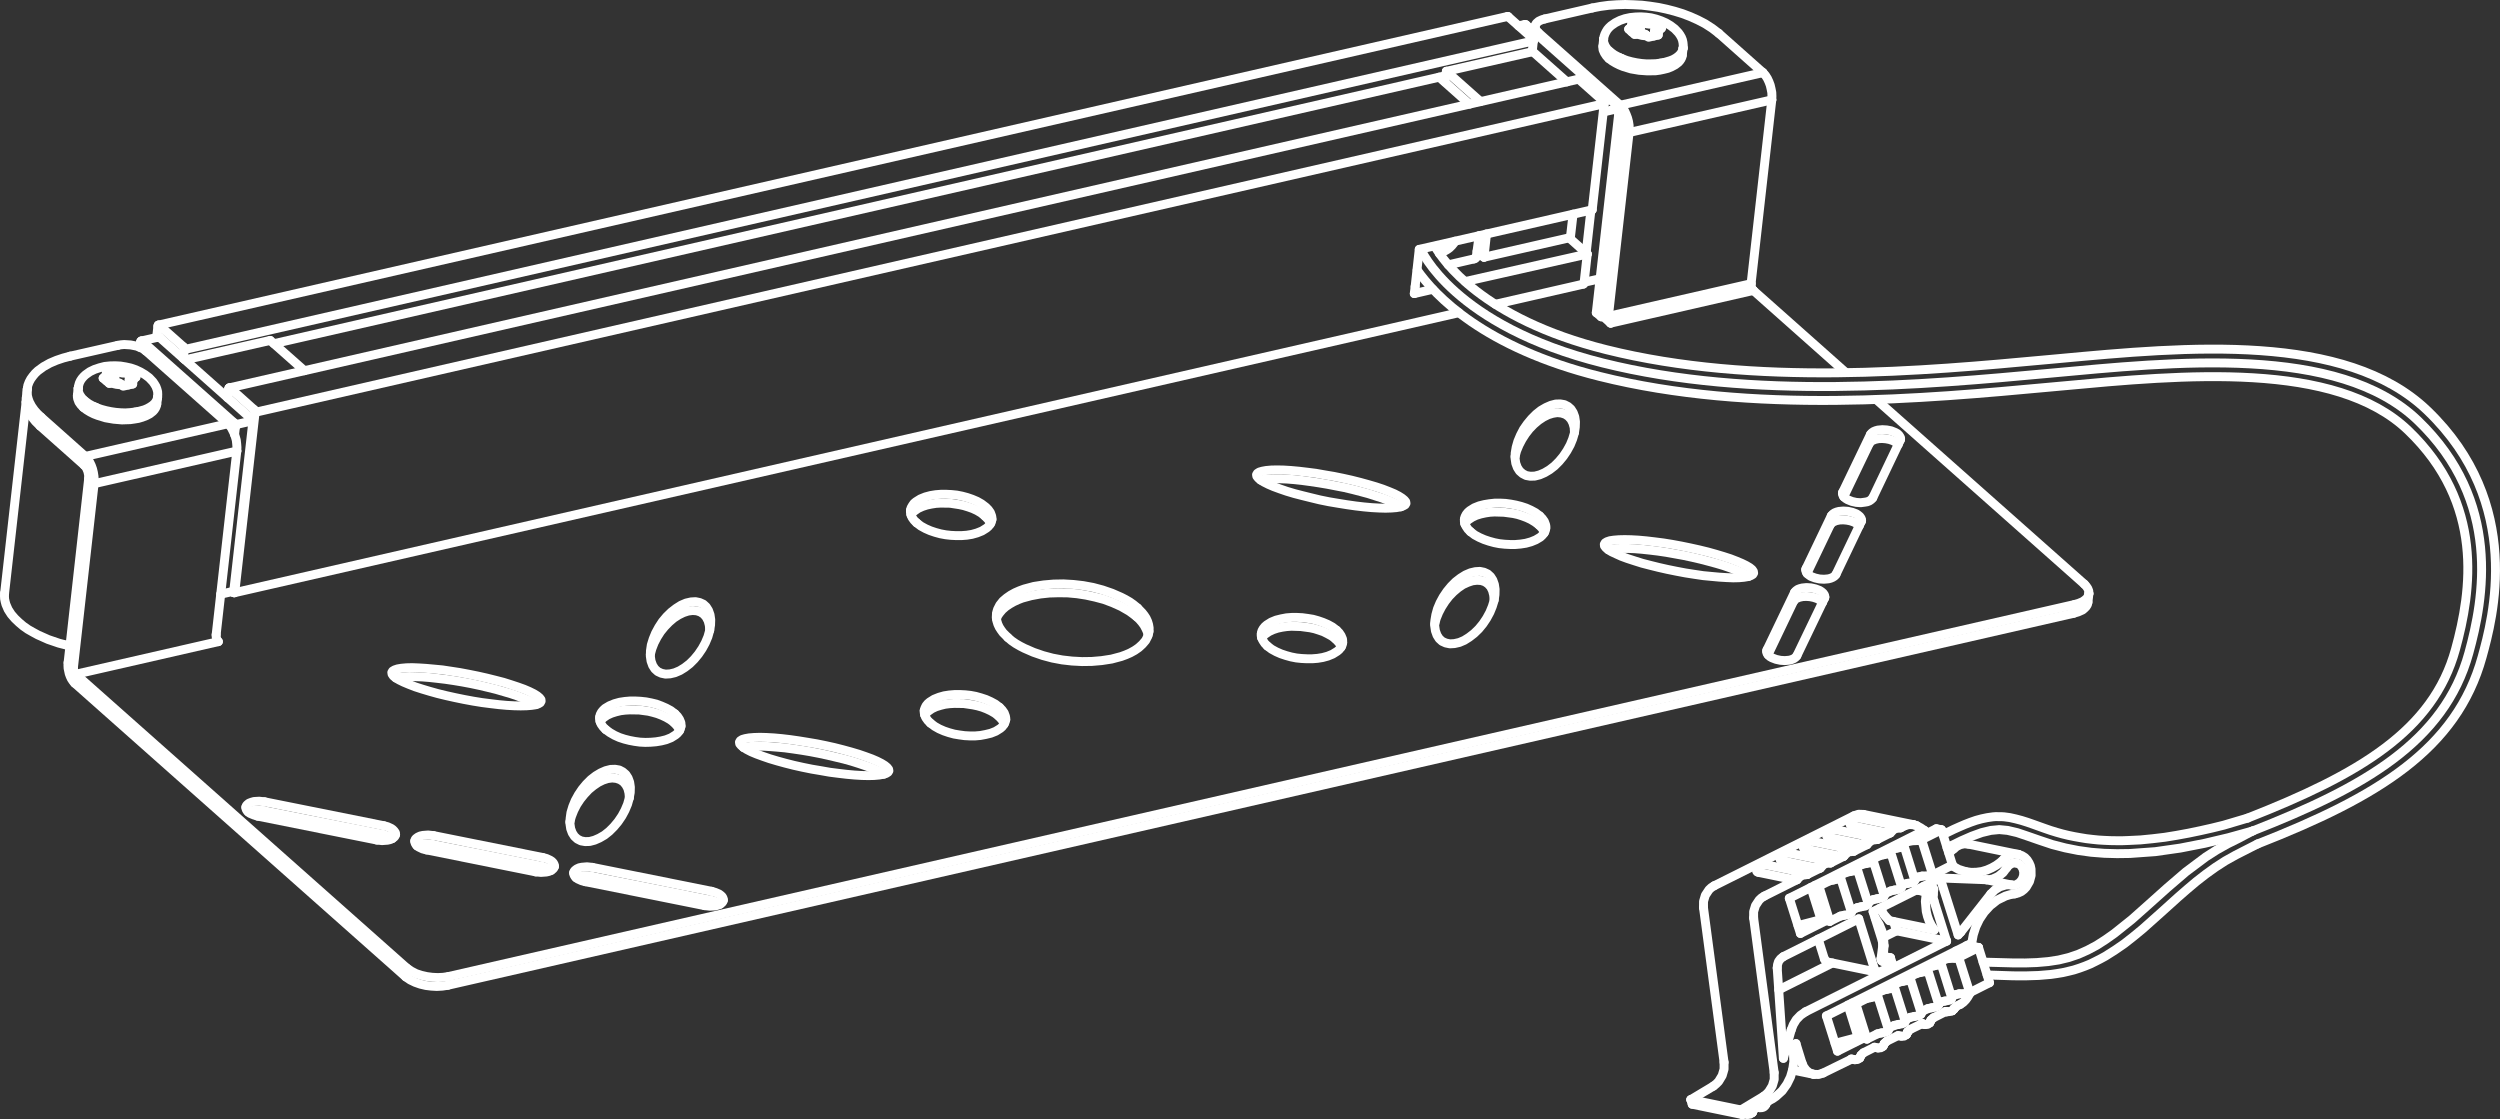 <?xml version="1.0" encoding="UTF-8"?>
<svg id="Layer_2" data-name="Layer 2" xmlns="http://www.w3.org/2000/svg" viewBox="0 0 559.91 250.62">
  <rect x="0" y="0" width="559.91" height="250.62" fill="#333333" stroke="none"/>
  <defs>
    <style>
      .cls-1 {
        fill: none;
        stroke: #fff;
        stroke-linecap: round;
        stroke-linejoin: round;
        stroke-width: 2px;
      }
    </style>
  </defs>
  <g id="Layer_1-2" data-name="Layer 1">
    <g>
      <line class="cls-1" x1="6.11" y1="87.12" x2="5.89" y2="89.1"/>
      <line class="cls-1" x1="1.03" y1="132.86" x2="5.85" y2="90.02"/>
      <line class="cls-1" x1="24.52" y1="85.86" x2="24.61" y2="84.03"/>
      <line class="cls-1" x1="17.33" y1="88.54" x2="17.52" y2="86.93"/>
      <line class="cls-1" x1="17.52" y1="86.93" x2="17.52" y2="86.93"/>
      <line class="cls-1" x1="19.85" y1="107.26" x2="15.25" y2="148.4"/>
      <line class="cls-1" x1="21.08" y1="108.33" x2="16.45" y2="149.47"/>
      <line class="cls-1" x1="31.32" y1="77.79" x2="31.45" y2="76.72"/>
      <line class="cls-1" x1="25.97" y1="82.67" x2="25.62" y2="85.6"/>
      <polyline class="cls-1" points="29.12 83.3 28.77 86.2 28.96 85.1"/>
      <line class="cls-1" x1="35.36" y1="73.03" x2="35.08" y2="75.58"/>
      <polyline class="cls-1" points="35.3 88.95 35.3 88.95 35.11 90.52"/>
      <line class="cls-1" x1="41.06" y1="80.28" x2="41.28" y2="78.29"/>
      <line class="cls-1" x1="51.21" y1="87.09" x2="50.96" y2="89.07"/>
      <line class="cls-1" x1="52.73" y1="95.6" x2="52.54" y2="97.3"/>
      <line class="cls-1" x1="48.41" y1="142.15" x2="53.04" y2="101.02"/>
      <line class="cls-1" x1="56.6" y1="94.71" x2="52.38" y2="132.1"/>
      <line class="cls-1" x1="52.6" y1="132.51" x2="57.14" y2="92.35"/>
      <line class="cls-1" x1="16.73" y1="153" x2="90.87" y2="218.78"/>
      <line class="cls-1" x1="16.95" y1="151.01" x2="91.09" y2="216.8"/>
      <line class="cls-1" x1="8.98" y1="95.41" x2="18.87" y2="104.2"/>
      <line class="cls-1" x1="52.13" y1="132.51" x2="52.32" y2="132.7"/>
      <line class="cls-1" x1="9.2" y1="93.42" x2="19.09" y2="102.22"/>
      <line class="cls-1" x1="24.17" y1="83.43" x2="24.45" y2="83.68"/>
      <line class="cls-1" x1="27.26" y1="86.2" x2="26.97" y2="85.95"/>
      <line class="cls-1" x1="26.28" y1="82.96" x2="26.56" y2="83.21"/>
      <line class="cls-1" x1="29.4" y1="85.7" x2="29.12" y2="85.45"/>
      <line class="cls-1" x1="51.06" y1="94.9" x2="32.68" y2="78.61"/>
      <line class="cls-1" x1="31.86" y1="76.43" x2="52.41" y2="94.68"/>
      <line class="cls-1" x1="35.74" y1="75.55" x2="56.29" y2="93.8"/>
      <line class="cls-1" x1="56.92" y1="91.75" x2="51.5" y2="86.9"/>
      <line class="cls-1" x1="41.1" y1="77.69" x2="35.64" y2="72.84"/>
      <line class="cls-1" x1="57.71" y1="182.79" x2="84.41" y2="188.14"/>
      <line class="cls-1" x1="95.53" y1="190.35" x2="119.99" y2="195.27"/>
      <line class="cls-1" x1="131.12" y1="197.47" x2="157.82" y2="202.83"/>
      <line class="cls-1" x1="159.14" y1="201.6" x2="132.45" y2="196.25"/>
      <line class="cls-1" x1="121.32" y1="194.01" x2="96.86" y2="189.12"/>
      <line class="cls-1" x1="85.73" y1="186.88" x2="59.03" y2="181.56"/>
      <line class="cls-1" x1="159.37" y1="199.62" x2="132.67" y2="194.26"/>
      <line class="cls-1" x1="121.54" y1="192.05" x2="97.08" y2="187.14"/>
      <line class="cls-1" x1="85.95" y1="184.93" x2="59.25" y2="179.57"/>
      <line class="cls-1" x1="60.51" y1="76.24" x2="68.17" y2="83.02"/>
      <line class="cls-1" x1="100.29" y1="220.67" x2="464.4" y2="137.36"/>
      <line class="cls-1" x1="100.51" y1="218.69" x2="464.65" y2="135.38"/>
      <line class="cls-1" x1="16.95" y1="151.01" x2="48.91" y2="143.7"/>
      <line class="cls-1" x1="360.73" y1="72.37" x2="392.69" y2="65.05"/>
      <line class="cls-1" x1="360.22" y1="70.85" x2="392.18" y2="63.54"/>
      <line class="cls-1" x1="358.61" y1="70.95" x2="359.02" y2="70.85"/>
      <line class="cls-1" x1="354.61" y1="63.63" x2="334.91" y2="68.15"/>
      <line class="cls-1" x1="326.73" y1="70.03" x2="52.47" y2="132.76"/>
      <line class="cls-1" x1="358.37" y1="62.43" x2="354.8" y2="63.22"/>
      <line class="cls-1" x1="52.19" y1="132.45" x2="49.42" y2="133.08"/>
      <line class="cls-1" x1="317.86" y1="55.85" x2="316.94" y2="64.17"/>
      <line class="cls-1" x1="316.94" y1="64.17" x2="316.75" y2="65.75"/>
      <line class="cls-1" x1="332.92" y1="52.38" x2="332.36" y2="57.61"/>
      <line class="cls-1" x1="331.28" y1="52.76" x2="330.62" y2="57.61"/>
      <line class="cls-1" x1="323.94" y1="15.97" x2="323.59" y2="18.32"/>
      <line class="cls-1" x1="355.49" y1="56.89" x2="328.16" y2="63.06"/>
      <line class="cls-1" x1="320.86" y1="64.8" x2="316.75" y2="65.75"/>
      <line class="cls-1" x1="351.71" y1="53.2" x2="332.36" y2="57.61"/>
      <line class="cls-1" x1="324.37" y1="59.32" x2="330.09" y2="57.99"/>
      <line class="cls-1" x1="356.6" y1="46.99" x2="317.86" y2="55.85"/>
      <line class="cls-1" x1="343.42" y1="9.16" x2="343.17" y2="11.53"/>
      <line class="cls-1" x1="343.8" y1="5.89" x2="343.67" y2="7.24"/>
      <line class="cls-1" x1="352.31" y1="47.97" x2="351.71" y2="53.2"/>
      <line class="cls-1" x1="359.15" y1="8.79" x2="359.15" y2="8.79"/>
      <line class="cls-1" x1="358.99" y1="10.36" x2="359.15" y2="8.79"/>
      <line class="cls-1" x1="356.31" y1="47.05" x2="355.24" y2="56.67"/>
      <line class="cls-1" x1="21.08" y1="108.33" x2="53.04" y2="101.02"/>
      <line class="cls-1" x1="364.86" y1="29.68" x2="396.82" y2="22.37"/>
      <line class="cls-1" x1="359.12" y1="25.07" x2="362.3" y2="24.34"/>
      <line class="cls-1" x1="56.6" y1="94.24" x2="52.73" y2="95.12"/>
      <line class="cls-1" x1="19.09" y1="102.22" x2="51.06" y2="94.9"/>
      <line class="cls-1" x1="362.87" y1="23.57" x2="394.83" y2="16.26"/>
      <line class="cls-1" x1="359.28" y1="23.22" x2="57.14" y2="92.35"/>
      <line class="cls-1" x1="332.36" y1="57.61" x2="330.81" y2="56.26"/>
      <line class="cls-1" x1="366.15" y1="7.68" x2="366.27" y2="5.89"/>
      <line class="cls-1" x1="359.28" y1="23.22" x2="356.6" y2="46.99"/>
      <line class="cls-1" x1="355.49" y1="56.89" x2="354.77" y2="63.41"/>
      <line class="cls-1" x1="362.62" y1="24.7" x2="357.51" y2="70.03"/>
      <line class="cls-1" x1="363.66" y1="28.61" x2="358.99" y2="69.97"/>
      <line class="cls-1" x1="360.22" y1="70.85" x2="364.86" y2="29.68"/>
      <line class="cls-1" x1="376.77" y1="12.38" x2="376.96" y2="10.77"/>
      <line class="cls-1" x1="376.96" y1="10.77" x2="376.96" y2="10.77"/>
      <line class="cls-1" x1="367.63" y1="4.53" x2="367.28" y2="7.46"/>
      <polyline class="cls-1" points="370.78 5.16 370.4 8.06 370.59 6.96"/>
      <line class="cls-1" x1="51.34" y1="86.87" x2="353.48" y2="17.74"/>
      <line class="cls-1" x1="24.96" y1="85.73" x2="25.4" y2="85.64"/>
      <line class="cls-1" x1="371.6" y1="6.45" x2="371.13" y2="6.55"/>
      <line class="cls-1" x1="366.62" y1="7.59" x2="367.06" y2="7.49"/>
      <line class="cls-1" x1="29.94" y1="84.6" x2="29.5" y2="84.69"/>
      <line class="cls-1" x1="323.78" y1="16.95" x2="61.36" y2="76.97"/>
      <line class="cls-1" x1="323.94" y1="15.97" x2="343.29" y2="11.56"/>
      <line class="cls-1" x1="60.51" y1="76.24" x2="41.44" y2="80.59"/>
      <line class="cls-1" x1="23.63" y1="84.56" x2="24.07" y2="84.44"/>
      <line class="cls-1" x1="370.25" y1="5.26" x2="369.8" y2="5.35"/>
      <line class="cls-1" x1="365.27" y1="6.39" x2="365.74" y2="6.3"/>
      <line class="cls-1" x1="28.61" y1="83.4" x2="28.14" y2="83.52"/>
      <line class="cls-1" x1="343.42" y1="9.16" x2="41.28" y2="78.29"/>
      <line class="cls-1" x1="341.53" y1="5.48" x2="340.11" y2="5.79"/>
      <line class="cls-1" x1="35.52" y1="75.49" x2="31.64" y2="76.37"/>
      <line class="cls-1" x1="356.6" y1="1.79" x2="345.94" y2="4.25"/>
      <line class="cls-1" x1="26.37" y1="77.35" x2="15.72" y2="79.77"/>
      <line class="cls-1" x1="35.48" y1="72.81" x2="337.65" y2="3.68"/>
      <line class="cls-1" x1="358.61" y1="70.95" x2="357.51" y2="70.03"/>
      <line class="cls-1" x1="360.73" y1="72.37" x2="359.02" y2="70.85"/>
      <line class="cls-1" x1="351.43" y1="53.26" x2="355.49" y2="56.89"/>
      <line class="cls-1" x1="396.82" y1="22.37" x2="392.18" y2="63.54"/>
      <line class="cls-1" x1="322.32" y1="17.28" x2="329.11" y2="23.32"/>
      <line class="cls-1" x1="323.94" y1="15.97" x2="331.57" y2="22.75"/>
      <line class="cls-1" x1="466.83" y1="130.84" x2="420.24" y2="89.51"/>
      <line class="cls-1" x1="413.36" y1="83.41" x2="392.69" y2="65.05"/>
      <line class="cls-1" x1="343.29" y1="11.56" x2="350.92" y2="18.34"/>
      <line class="cls-1" x1="418.92" y1="97.3" x2="412.74" y2="110.16"/>
      <line class="cls-1" x1="410.15" y1="115.52" x2="404.51" y2="127.31"/>
      <line class="cls-1" x1="401.92" y1="132.67" x2="395.75" y2="145.53"/>
      <line class="cls-1" x1="418.69" y1="99.28" x2="412.93" y2="111.26"/>
      <line class="cls-1" x1="409.93" y1="117.5" x2="404.7" y2="128.41"/>
      <line class="cls-1" x1="401.7" y1="134.65" x2="395.97" y2="146.63"/>
      <line class="cls-1" x1="359.06" y1="22.62" x2="353.63" y2="17.8"/>
      <line class="cls-1" x1="343.23" y1="8.57" x2="337.78" y2="3.74"/>
      <line class="cls-1" x1="362.52" y1="25.43" x2="362.65" y2="25.56"/>
      <line class="cls-1" x1="341.75" y1="5.54" x2="362.3" y2="23.79"/>
      <line class="cls-1" x1="362.87" y1="23.57" x2="344.49" y2="7.27"/>
      <line class="cls-1" x1="365.8" y1="5.29" x2="366.08" y2="5.54"/>
      <line class="cls-1" x1="368.92" y1="8.06" x2="368.64" y2="7.81"/>
      <line class="cls-1" x1="402.43" y1="146.88" x2="408.61" y2="134.02"/>
      <line class="cls-1" x1="411.19" y1="128.66" x2="416.83" y2="116.87"/>
      <line class="cls-1" x1="419.42" y1="111.52" x2="425.57" y2="98.62"/>
      <line class="cls-1" x1="367.94" y1="4.78" x2="368.23" y2="5.03"/>
      <line class="cls-1" x1="371.07" y1="7.56" x2="370.78" y2="7.3"/>
      <line class="cls-1" x1="384.93" y1="7.46" x2="394.83" y2="16.26"/>
      <line class="cls-1" x1="467.84" y1="132.95" x2="467.62" y2="134.9"/>
      <line class="cls-1" x1="21.36" y1="91.18" x2="21.71" y2="91.34"/>
      <line class="cls-1" x1="363" y1="13.01" x2="363.34" y2="13.17"/>
      <line class="cls-1" x1="371.88" y1="14.14" x2="372.61" y2="14.02"/>
      <line class="cls-1" x1="30.22" y1="92.29" x2="30.95" y2="92.16"/>
      <line class="cls-1" x1="362.68" y1="12.92" x2="363" y2="13.04"/>
      <line class="cls-1" x1="21.02" y1="91.06" x2="21.33" y2="91.18"/>
      <line class="cls-1" x1="5.85" y1="90.05" x2="5.92" y2="90.55"/>
      <polyline class="cls-1" points="5.89 89.1 5.85 89.54 5.85 90.02"/>
      <line class="cls-1" x1="204.09" y1="115.23" x2="204.03" y2="115.33"/>
      <line class="cls-1" x1="207.18" y1="160.09" x2="207.12" y2="160.18"/>
      <line class="cls-1" x1="282.65" y1="142.82" x2="282.58" y2="142.91"/>
      <line class="cls-1" x1="134.46" y1="161.54" x2="134.4" y2="161.63"/>
      <line class="cls-1" x1="328.13" y1="117.25" x2="328.07" y2="117.35"/>
      <line class="cls-1" x1="52.19" y1="132.45" x2="52.22" y2="132.45"/>
      <polyline class="cls-1" points="360.32 13.1 361.07 13.67 361.86 14.14 362.68 14.55 363.53 14.9 365.3 15.44 367.13 15.75 368.95 15.88 370.81 15.85 371.73 15.72 372.64 15.53 373.52 15.31 374.37 14.96 375.19 14.52 375.92 13.96 376.23 13.61 376.49 13.23 376.68 12.82 376.77 12.38"/>
      <polyline class="cls-1" points="366.62 7.59 366.08 7.71 365.42 7.12"/>
      <polyline class="cls-1" points="368.92 8.06 369.24 8.34 371.38 7.84"/>
      <line class="cls-1" x1="371.6" y1="6.45" x2="372.11" y2="6.33"/>
      <line class="cls-1" x1="365.49" y1="5" x2="365.8" y2="5.29"/>
      <line class="cls-1" x1="365.42" y1="7.12" x2="364.76" y2="6.52"/>
      <polyline class="cls-1" points="376.96 10.77 376.99 10.17 376.93 9.54 376.8 8.94 376.58 8.38 376.27 7.84 375.92 7.34 375.07 6.45 374.12 5.73 373.11 5.13 372.04 4.66 370.94 4.28 369.77 3.99 368.61 3.84 367.44 3.77 366.27 3.81 365.11 3.93 363.94 4.18 362.84 4.56 361.77 5.1 360.82 5.76 360.38 6.17 360 6.61 359.69 7.12 359.43 7.65 359.24 8.22 359.15 8.79"/>
      <polyline class="cls-1" points="358.99 10.36 358.99 10.77 359.02 11.15 359.34 11.87 359.78 12.54 360.32 13.1"/>
      <line class="cls-1" x1="371.38" y1="7.84" x2="371.07" y2="7.56"/>
      <polyline class="cls-1" points="365.8 5.29 365.55 5.48 365.33 5.76 365.23 6.07 365.27 6.39"/>
      <line class="cls-1" x1="371.44" y1="5.73" x2="372.11" y2="6.33"/>
      <line class="cls-1" x1="370.78" y1="5.16" x2="370.25" y2="5.26"/>
      <polyline class="cls-1" points="370.25 5.26 369.71 5.07 369.11 4.91 367.94 4.78 367.63 4.53 365.49 5"/>
      <line class="cls-1" x1="365.27" y1="6.39" x2="364.76" y2="6.52"/>
      <line class="cls-1" x1="370.78" y1="5.16" x2="371.44" y2="5.73"/>
      <polyline class="cls-1" points="366.62 7.59 367.19 7.78 367.76 7.93 368.92 8.06"/>
      <polyline class="cls-1" points="360.51 11.53 361.55 12.28 362.68 12.88"/>
      <polyline class="cls-1" points="363.34 13.17 364.38 13.55 365.42 13.83 366.49 14.05 367.57 14.21 368.64 14.3 369.71 14.3 370.81 14.27 371.88 14.14"/>
      <polyline class="cls-1" points="372.61 14.02 374 13.61 374.66 13.36 375.29 13.01 375.86 12.6 376.36 12.1 376.77 11.47 376.96 10.77"/>
      <polyline class="cls-1" points="359.15 8.79 359.15 9.2 359.21 9.57 359.5 10.3 359.94 10.96 360.51 11.53"/>
      <polyline class="cls-1" points="371.07 7.56 371.32 7.37 371.54 7.08 371.63 6.77 371.6 6.45"/>
      <polyline class="cls-1" points="18.68 91.25 19.41 91.81 20.2 92.29 21.02 92.7 21.9 93.04 23.66 93.58 25.46 93.89 27.32 94.05 29.15 93.99 30.06 93.86 30.98 93.71 31.86 93.45 32.74 93.11 33.53 92.7 34.26 92.13 34.57 91.78 34.82 91.4 35.01 90.96 35.11 90.52"/>
      <polyline class="cls-1" points="24.96 85.73 24.45 85.86 23.79 85.26"/>
      <polyline class="cls-1" points="27.26 86.2 27.6 86.49 29.72 86.01"/>
      <line class="cls-1" x1="29.94" y1="84.6" x2="30.44" y2="84.5"/>
      <line class="cls-1" x1="23.82" y1="83.15" x2="24.17" y2="83.43"/>
      <line class="cls-1" x1="23.79" y1="85.26" x2="23.1" y2="84.69"/>
      <polyline class="cls-1" points="35.3 88.95 35.33 88.32 35.3 87.72 35.14 87.12 34.92 86.55 34.6 86.01 34.26 85.51 33.4 84.6 32.46 83.9 31.45 83.3 30.38 82.8 29.27 82.42 28.14 82.17 26.97 81.98 25.78 81.92 24.61 81.95 23.44 82.07 22.31 82.36 21.17 82.74 20.13 83.24 19.16 83.93 18.75 84.31 18.34 84.78 18.02 85.26 17.77 85.79 17.61 86.36 17.52 86.93"/>
      <polyline class="cls-1" points="17.33 88.54 17.33 88.91 17.39 89.29 17.67 90.05 18.12 90.68 18.68 91.25"/>
      <line class="cls-1" x1="29.72" y1="86.01" x2="29.4" y2="85.7"/>
      <polyline class="cls-1" points="24.17 83.43 23.88 83.65 23.7 83.9 23.57 84.22 23.63 84.56"/>
      <line class="cls-1" x1="29.78" y1="83.9" x2="30.44" y2="84.5"/>
      <line class="cls-1" x1="29.12" y1="83.3" x2="28.61" y2="83.4"/>
      <polyline class="cls-1" points="28.61 83.4 28.05 83.21 27.48 83.05 26.28 82.96 25.97 82.67 23.82 83.15"/>
      <line class="cls-1" x1="23.63" y1="84.56" x2="23.1" y2="84.69"/>
      <line class="cls-1" x1="29.12" y1="83.3" x2="29.78" y2="83.9"/>
      <polyline class="cls-1" points="24.96 85.73 25.52 85.95 26.09 86.08 27.26 86.2"/>
      <polyline class="cls-1" points="18.84 89.67 19.88 90.43 21.02 91.06"/>
      <polyline class="cls-1" points="21.68 91.34 22.72 91.69 23.76 91.97 24.83 92.19 25.9 92.35 26.97 92.44 28.08 92.48 29.15 92.41 30.22 92.29"/>
      <polyline class="cls-1" points="30.95 92.16 32.33 91.78 32.99 91.5 33.62 91.15 34.22 90.74 34.73 90.24 35.11 89.64 35.3 88.95"/>
      <polyline class="cls-1" points="17.52 86.93 17.52 87.34 17.55 87.72 17.86 88.44 18.31 89.1 18.84 89.67"/>
      <polyline class="cls-1" points="29.4 85.7 29.68 85.51 29.87 85.26 29.97 84.94 29.94 84.6"/>
      <polyline class="cls-1" points="362.62 24.7 362.55 24.23 362.46 23.98 362.3 23.79"/>
      <line class="cls-1" x1="341.75" y1="5.54" x2="341.53" y2="5.48"/>
      <polyline class="cls-1" points="31.64 76.37 31.48 76.49 31.45 76.72"/>
      <line class="cls-1" x1="35.52" y1="75.49" x2="35.74" y2="75.55"/>
      <polyline class="cls-1" points="52.38 132.1 52.35 132.29 52.22 132.45"/>
      <polyline class="cls-1" points="56.29 93.8 56.45 93.99 56.54 94.21 56.6 94.71"/>
      <line class="cls-1" x1="31.86" y1="76.43" x2="31.64" y2="76.37"/>
      <polyline class="cls-1" points="52.73 95.6 52.66 95.09 52.57 94.87 52.41 94.68"/>
      <polyline class="cls-1" points="1 133.45 1.03 132.86 1 133.49 1.03 134.12 1.16 134.75 1.32 135.35 1.82 136.51 2.51 137.58 3.33 138.53 4.25 139.41 5.22 140.23 6.26 140.96 7.37 141.59 8.47 142.19 10.8 143.23 13.2 144.05 15.66 144.68"/>
      <polyline class="cls-1" points="395.68 145.84 395.68 146.06 395.75 146.32 396.03 146.72 396.41 147.07 396.85 147.32 397.76 147.67 398.77 147.89 399.75 147.95 400.76 147.86 401.23 147.73 401.7 147.54 402.11 147.26 402.43 146.88"/>
      <polyline class="cls-1" points="404.42 127.59 404.45 127.84 404.51 128.1 404.79 128.51 405.17 128.82 405.58 129.1 406.53 129.45 407.5 129.67 408.51 129.73 409.49 129.64 409.99 129.51 410.44 129.32 410.88 129.04 411.19 128.66"/>
      <polyline class="cls-1" points="100.29 220.67 99.06 220.86 97.83 220.93 96.61 220.86 95.38 220.71 94.15 220.42 92.98 220.01 91.88 219.48 90.87 218.78"/>
      <polyline class="cls-1" points="254.56 138.12 253.74 137.49 252.92 136.89 251.12 135.85 249.23 135 247.28 134.27 245.29 133.74 243.28 133.3 241.23 132.98 239.15 132.79 237.1 132.76 235.02 132.82 232.97 133.04 230.92 133.42 228.93 133.96 227.96 134.34 227.01 134.78 226.13 135.28 225.28 135.85 224.49 136.54 223.83 137.33 223.45 137.9 223.17 138.56"/>
      <polyline class="cls-1" points="220.55 115.55 219.73 114.89 218.82 114.35 217.87 113.91 216.89 113.56 215.88 113.25 214.87 113.03 212.79 112.71 210.68 112.68 209.64 112.74 208.6 112.9 207.56 113.12 206.58 113.44 205.61 113.88 204.76 114.48 204.38 114.82 204.09 115.23"/>
      <polyline class="cls-1" points="412.64 110.44 412.67 110.7 412.74 110.95 413.02 111.36 413.4 111.67 413.81 111.92 414.75 112.3 415.73 112.52 416.74 112.59 417.72 112.46 418.22 112.37 418.69 112.18 419.1 111.89 419.42 111.52"/>
      <polyline class="cls-1" points="223.64 160.37 222.82 159.74 221.9 159.21 220.96 158.77 219.98 158.39 218.97 158.1 217.93 157.88 215.85 157.57 213.77 157.54 212.7 157.6 211.66 157.73 210.65 157.98 209.64 158.29 208.7 158.73 207.85 159.33 207.47 159.68 207.15 160.09"/>
      <polyline class="cls-1" points="299.13 143.13 298.28 142.47 297.37 141.97 296.42 141.49 295.44 141.15 294.44 140.83 293.43 140.61 291.35 140.33 289.23 140.26 288.19 140.33 287.15 140.48 286.11 140.7 285.14 141.02 284.19 141.46 283.31 142.06 282.96 142.41 282.65 142.82"/>
      <polyline class="cls-1" points="150.95 161.82 150.1 161.19 149.18 160.66 148.24 160.22 147.26 159.84 146.25 159.55 145.24 159.3 143.16 159.02 141.05 158.99 140.01 159.05 138.97 159.18 137.93 159.43 136.95 159.74 135.98 160.18 135.12 160.78 134.78 161.13 134.46 161.51"/>
      <polyline class="cls-1" points="129.01 196.56 129.83 196.25 130.68 196.12 131.56 196.12 132.45 196.25"/>
      <polyline class="cls-1" points="128.47 195.49 128.54 195.93 128.76 196.31 129.07 196.62 129.45 196.88 130.27 197.25 131.12 197.47"/>
      <polyline class="cls-1" points="93.39 189.44 94.24 189.12 95.09 189 95.97 189 96.86 189.12"/>
      <polyline class="cls-1" points="92.89 188.37 92.95 188.81 93.17 189.18 93.48 189.5 93.86 189.75 94.65 190.13 95.53 190.35"/>
      <polyline class="cls-1" points="344.62 117.54 343.77 116.91 342.88 116.37 341.94 115.93 340.93 115.55 339.92 115.23 338.91 115.01 336.83 114.73 334.72 114.67 333.68 114.73 332.64 114.89 331.63 115.11 330.62 115.42 329.68 115.87 328.79 116.46 328.45 116.81 328.13 117.22"/>
      <polyline class="cls-1" points="55.6 181.84 56.42 181.56 57.27 181.43 58.15 181.43 59.03 181.56"/>
      <polyline class="cls-1" points="55.06 180.8 55.12 181.24 55.34 181.62 55.66 181.93 56.04 182.19 56.86 182.53 57.71 182.79"/>
      <polyline class="cls-1" points="159.14 201.6 160.25 201.92 160.78 202.2 161.26 202.52"/>
      <polyline class="cls-1" points="121.32 194.01 122.42 194.35 122.96 194.61 123.43 194.95"/>
      <polyline class="cls-1" points="85.73 186.88 86.83 187.23 87.37 187.48 87.84 187.83"/>
      <polyline class="cls-1" points="418.69 99.28 418.92 98.94 419.23 98.72 419.99 98.4 420.77 98.24 421.56 98.21 422.38 98.28 423.17 98.43 423.93 98.69 424.62 99.06 425.16 99.54"/>
      <polyline class="cls-1" points="409.93 117.5 410.18 117.19 410.5 116.94 411.22 116.62 412.01 116.46 412.83 116.43 413.62 116.5 414.41 116.65 415.16 116.91 415.89 117.28 416.42 117.76"/>
      <polyline class="cls-1" points="401.7 134.65 401.96 134.34 402.27 134.08 403 133.77 403.78 133.61 404.6 133.58 405.39 133.64 406.18 133.8 406.94 134.05 407.66 134.43 408.2 134.9"/>
      <polyline class="cls-1" points="345.88 119.3 345.66 118.8 345.37 118.32 344.62 117.54"/>
      <polyline class="cls-1" points="225.72 142.78 226.57 143.51 227.48 144.14 228.46 144.71 229.44 145.21 231.46 146.09 233.57 146.82 235.71 147.39 237.89 147.8 240.09 148.05 242.33 148.17 244.54 148.14 246.74 147.95 248.95 147.61 251.09 147.04 252.13 146.66 253.14 146.22 254.12 145.68 255.03 145.05 255.85 144.3 256.58 143.45 257.08 142.47 257.24 141.93 257.33 141.4"/>
      <polyline class="cls-1" points="205.29 117.09 206.24 117.82 207.28 118.39 208.35 118.86 209.48 119.24 210.62 119.55 211.79 119.77 212.95 119.9 214.15 119.96 215.32 119.96 216.51 119.87 217.68 119.68 218.82 119.36 219.92 118.92 220.93 118.29 221.37 117.91 221.75 117.44 222.03 116.94 222.16 116.34"/>
      <polyline class="cls-1" points="208.38 161.95 209.33 162.67 210.34 163.24 211.44 163.72 212.54 164.09 213.71 164.41 214.87 164.6 216.04 164.76 217.21 164.82 218.41 164.82 219.57 164.72 220.74 164.5 221.9 164.22 223.01 163.78 224.02 163.15 224.46 162.77 224.8 162.3 225.09 161.79 225.25 161.19"/>
      <polyline class="cls-1" points="283.84 144.68 284.79 145.4 285.83 145.97 286.9 146.44 288.04 146.82 289.17 147.13 290.34 147.36 291.5 147.48 292.7 147.54 293.9 147.54 295.07 147.45 296.23 147.26 297.37 146.95 298.47 146.5 299.48 145.87 299.92 145.5 300.3 145.02 300.58 144.52 300.71 143.95"/>
      <polyline class="cls-1" points="135.66 163.4 136.61 164.09 137.65 164.69 138.72 165.17 139.85 165.54 140.99 165.83 142.15 166.05 143.32 166.21 144.52 166.27 145.68 166.24 146.88 166.14 148.05 165.95 149.18 165.67 150.29 165.23 151.3 164.6 151.74 164.22 152.12 163.75 152.4 163.21 152.52 162.64"/>
      <polyline class="cls-1" points="329.33 119.08 330.28 119.81 331.32 120.37 332.42 120.85 333.52 121.22 334.69 121.54 335.82 121.76 337.02 121.89 338.19 121.95 339.39 121.95 340.55 121.85 341.72 121.67 342.88 121.35 343.96 120.91 344.97 120.31 345.41 119.9 345.78 119.46 346.07 118.92 346.19 118.36"/>
      <polyline class="cls-1" points="157.82 202.83 158.99 202.96 160.18 202.9 160.75 202.74 161.29 202.52 161.76 202.14 161.92 201.89 162.01 201.6"/>
      <polyline class="cls-1" points="119.99 195.27 121.16 195.39 122.36 195.3 122.93 195.17 123.46 194.92 123.93 194.57 124.09 194.32 124.19 194.04"/>
      <polyline class="cls-1" points="84.41 188.14 85.57 188.27 86.77 188.18 87.34 188.05 87.87 187.8 88.35 187.45 88.5 187.2 88.6 186.92"/>
      <line class="cls-1" x1="425.57" y1="98.62" x2="425.66" y2="98.34"/>
      <line class="cls-1" x1="416.83" y1="116.87" x2="416.93" y2="116.59"/>
      <line class="cls-1" x1="408.61" y1="134.02" x2="408.7" y2="133.74"/>
      <polyline class="cls-1" points="15.25 148.4 15.22 149.03 15.25 149.66 15.5 150.85 15.72 151.45 15.97 151.99 16.32 152.52 16.73 153"/>
      <polyline class="cls-1" points="327.97 116.31 327.97 116.72 328.01 117.09 328.32 117.85 328.76 118.51 329.33 119.08"/>
      <polyline class="cls-1" points="394.83 16.26 395.4 16.89 395.84 17.58 396.19 18.34 396.47 19.09 396.66 19.91 396.82 20.73 396.85 21.55 396.82 22.37"/>
      <polyline class="cls-1" points="51.06 94.9 51.47 95.34 51.84 95.85 52.38 96.92 52.7 97.8 52.92 98.59 53.01 99.41 53.07 100.2 53.04 101.02"/>
      <line class="cls-1" x1="358.99" y1="69.97" x2="359.02" y2="70.85"/>
      <polyline class="cls-1" points="152.21 163.62 151.99 163.12 151.67 162.64 150.95 161.82"/>
      <polyline class="cls-1" points="134.31 160.59 134.27 161 134.34 161.41 134.62 162.17 135.09 162.83 135.66 163.4"/>
      <polyline class="cls-1" points="300.39 144.9 300.17 144.39 299.86 143.92 299.13 143.13"/>
      <polyline class="cls-1" points="282.49 141.9 282.46 142.28 282.52 142.69 282.84 143.45 283.28 144.11 283.84 144.68"/>
      <polyline class="cls-1" points="8.98 95.41 7.93 94.37 7.02 93.23 6.64 92.6 6.33 91.94 6.07 91.25 5.92 90.52"/>
      <polyline class="cls-1" points="224.9 162.17 224.68 161.67 224.39 161.19 223.64 160.37"/>
      <polyline class="cls-1" points="206.99 159.14 206.99 159.55 207.06 159.96 207.34 160.72 207.81 161.38 208.38 161.95"/>
      <polyline class="cls-1" points="221.81 117.32 221.62 116.81 221.31 116.34 220.55 115.55"/>
      <polyline class="cls-1" points="203.91 114.29 203.91 114.7 203.97 115.11 204.25 115.87 204.72 116.53 205.29 117.09"/>
      <polyline class="cls-1" points="257.11 142.25 256.96 141.52 256.67 140.86 256.26 140.07 255.76 139.38 255.19 138.72 254.56 138.12"/>
      <polyline class="cls-1" points="223.17 137.55 223.13 138.31 223.26 139.07 223.48 139.79 223.8 140.48 224.21 141.11 224.65 141.71 225.72 142.78"/>
      <polyline class="cls-1" points="48.41 142.15 48.41 142.6 48.5 142.97 48.66 143.35 48.91 143.7"/>
      <polyline class="cls-1" points="392.18 63.54 392.18 63.95 392.28 64.36 392.44 64.74 392.69 65.05"/>
      <polyline class="cls-1" points="467.62 134.9 467.49 135.44 467.21 135.88 466.83 136.26 466.42 136.61 465.44 137.05 464.4 137.36"/>
      <polyline class="cls-1" points="467.84 132.95 467.81 132.35 467.58 131.78 467.24 131.28 466.83 130.84"/>
      <polyline class="cls-1" points="362.65 25.56 362.93 25.87 363.15 26.22 363.47 26.97 363.66 27.79 363.66 28.61"/>
      <polyline class="cls-1" points="15.72 79.77 14.18 80.18 12.66 80.69 11.18 81.32 9.76 82.11 8.47 83.05 7.87 83.62 7.37 84.22 6.89 84.88 6.52 85.57 6.23 86.33 6.11 87.12"/>
      <polyline class="cls-1" points="32.68 78.61 31.99 78.1 31.32 77.79 30.66 77.53 29.24 77.25 27.83 77.16 27.1 77.22 26.37 77.35"/>
      <polyline class="cls-1" points="345.94 4.25 345.28 4.44 344.62 4.75 344.08 5.22 343.89 5.54 343.8 5.89"/>
      <polyline class="cls-1" points="384.93 7.46 383.45 6.33 381.88 5.32 380.24 4.47 378.54 3.71 376.8 3.05 375.04 2.51 373.21 2.04 371.41 1.66 369.55 1.38 367.72 1.16 365.86 1.06 364 1 362.14 1.06 360.28 1.19 358.42 1.44 356.6 1.79"/>
      <polyline class="cls-1" points="18.87 104.2 19.16 104.52 19.38 104.86 19.69 105.62 19.85 106.44 19.85 107.26"/>
      <polyline class="cls-1" points="91.09 216.8 92.1 217.49 93.2 218.06 94.37 218.44 95.6 218.72 96.83 218.88 98.06 218.94 99.28 218.88 100.51 218.69"/>
      <polyline class="cls-1" points="344.84 115.55 343.89 114.82 342.85 114.26 341.78 113.78 340.65 113.41 339.51 113.12 338.35 112.9 337.18 112.74 335.98 112.68 334.82 112.68 333.62 112.81 332.45 113 331.32 113.28 330.21 113.72 329.2 114.35 328.76 114.73 328.38 115.2 328.1 115.74 327.97 116.31"/>
      <polyline class="cls-1" points="416.93 116.59 416.9 116.34 416.83 116.09 416.55 115.68 416.17 115.36 415.76 115.08 414.82 114.73 413.84 114.51 412.83 114.45 411.85 114.54 411.35 114.67 410.88 114.86 410.47 115.14 410.15 115.52"/>
      <polyline class="cls-1" points="152.52 162.64 152.52 162.23 152.49 161.86 152.18 161.1 151.74 160.44 151.17 159.87"/>
      <polyline class="cls-1" points="364.86 29.68 364.89 28.87 364.86 28.05 364.73 27.23 364.51 26.41 364.22 25.65 363.88 24.89 363.44 24.2 362.87 23.57"/>
      <polyline class="cls-1" points="88.6 186.92 88.54 186.47 88.28 186.1 87.97 185.78 87.62 185.53 86.8 185.15 85.95 184.93"/>
      <polyline class="cls-1" points="132.67 194.26 131.47 194.13 130.3 194.23 129.73 194.35 129.17 194.61 128.73 194.95 128.54 195.21 128.47 195.49"/>
      <polyline class="cls-1" points="425.66 98.34 425.66 98.09 425.57 97.87 425.31 97.46 424.94 97.11 424.49 96.86 423.55 96.48 422.57 96.29 421.59 96.23 420.59 96.32 420.11 96.45 419.64 96.64 419.23 96.92 418.92 97.3"/>
      <polyline class="cls-1" points="300.71 143.95 300.71 143.54 300.68 143.13 300.36 142.37 299.92 141.71 299.35 141.15"/>
      <polyline class="cls-1" points="225.25 161.19 225.25 160.82 225.18 160.41 224.9 159.65 224.43 158.99 223.86 158.42"/>
      <polyline class="cls-1" points="97.08 187.14 95.88 187.01 94.71 187.1 94.12 187.23 93.58 187.48 93.11 187.83 92.95 188.08 92.89 188.37"/>
      <polyline class="cls-1" points="408.7 133.74 408.67 133.49 408.61 133.23 408.32 132.82 407.95 132.51 407.5 132.22 406.59 131.88 405.61 131.66 404.6 131.59 403.63 131.69 403.12 131.82 402.65 132 402.24 132.29 401.92 132.67"/>
      <polyline class="cls-1" points="254.78 136.17 253.9 135.44 253.02 134.81 252.04 134.24 251.06 133.74 249.04 132.86 246.93 132.13 244.79 131.56 242.58 131.15 240.41 130.9 238.17 130.77 235.96 130.81 233.76 131 231.55 131.34 229.41 131.91 228.37 132.29 227.36 132.73 226.38 133.27 225.47 133.9 224.62 134.62 223.92 135.5 223.42 136.48 223.26 137.02 223.17 137.55"/>
      <polyline class="cls-1" points="59.25 179.57 58.05 179.44 56.89 179.51 56.32 179.67 55.75 179.89 55.31 180.26 55.12 180.52 55.06 180.8"/>
      <polyline class="cls-1" points="222.16 116.34 222.16 115.96 222.09 115.55 221.81 114.79 221.34 114.13 220.77 113.56 219.82 112.84 218.82 112.27 217.71 111.8 216.61 111.42 215.44 111.11 214.28 110.88 213.11 110.76 211.94 110.7 210.75 110.7 209.58 110.79 208.41 110.98 207.25 111.29 206.14 111.74 205.13 112.37 204.69 112.74 204.35 113.22 204.06 113.72 203.91 114.29"/>
      <polyline class="cls-1" points="257.33 141.4 257.37 140.64 257.24 139.88 257.02 139.16 256.7 138.47 256.29 137.84 255.82 137.24 254.78 136.17"/>
      <line class="cls-1" x1="412.74" y1="110.16" x2="412.64" y2="110.44"/>
      <polyline class="cls-1" points="16.95 151.01 16.7 150.67 16.54 150.29 16.45 149.88 16.45 149.47"/>
      <polyline class="cls-1" points="223.86 158.42 222.91 157.69 221.87 157.13 220.8 156.65 219.67 156.28 218.53 155.96 217.37 155.74 216.2 155.61 215 155.55 213.83 155.55 212.64 155.65 211.47 155.83 210.34 156.15 209.23 156.59 208.22 157.22 207.78 157.6 207.4 158.07 207.15 158.58 206.99 159.14"/>
      <polyline class="cls-1" points="360.73 72.37 360.47 72.05 360.32 71.67 360.22 71.26 360.22 70.85"/>
      <polyline class="cls-1" points="162.01 201.6 161.95 201.16 161.73 200.78 161.38 200.47 161.04 200.22 160.22 199.87 159.37 199.62"/>
      <line class="cls-1" x1="404.51" y1="127.31" x2="404.42" y2="127.59"/>
      <polyline class="cls-1" points="299.35 141.15 298.41 140.42 297.37 139.85 296.26 139.38 295.16 139 294.03 138.69 292.86 138.5 291.66 138.34 290.5 138.28 289.3 138.28 288.13 138.37 286.97 138.59 285.8 138.88 284.73 139.32 283.72 139.95 283.28 140.33 282.9 140.8 282.62 141.3 282.49 141.9"/>
      <polyline class="cls-1" points="346.19 118.36 346.23 117.95 346.16 117.54 345.88 116.78 345.41 116.12 344.84 115.55"/>
      <polyline class="cls-1" points="151.17 159.87 150.22 159.14 149.18 158.58 148.08 158.1 146.98 157.69 145.81 157.41 144.68 157.19 143.48 157.06 142.31 157 141.11 157 139.95 157.1 138.78 157.28 137.62 157.6 136.54 158.04 135.53 158.64 135.09 159.05 134.72 159.49 134.43 160.03 134.31 160.59"/>
      <line class="cls-1" x1="395.75" y1="145.53" x2="395.68" y2="145.84"/>
      <polyline class="cls-1" points="343.8 5.89 343.83 6.26 343.99 6.64 344.21 6.99 344.49 7.27"/>
      <polyline class="cls-1" points="21.08 108.33 21.11 107.51 21.05 106.66 20.92 105.84 20.73 105.05 20.45 104.27 20.1 103.54 19.66 102.85 19.09 102.22"/>
      <polyline class="cls-1" points="6.11 87.12 6.07 87.87 6.14 88.63 6.33 89.36 6.58 90.05 7.08 90.99 7.71 91.88 8.41 92.67 9.2 93.42"/>
      <polyline class="cls-1" points="124.19 194.04 124.12 193.6 123.9 193.22 123.59 192.9 123.21 192.65 122.39 192.27 121.54 192.05"/>
      <polyline class="cls-1" points="464.65 135.38 465.54 135.12 466.42 134.75 466.92 134.4 467.36 134.02 467.68 133.52 467.84 132.95"/>
      <line class="cls-1" x1="52.32" y1="132.7" x2="52.47" y2="132.76"/>
      <polyline class="cls-1" points="354.77 63.41 354.71 63.54 354.61 63.63"/>
      <polyline class="cls-1" points="343.23 8.57 343.39 8.85 343.42 9.16"/>
      <polyline class="cls-1" points="359.06 22.62 359.24 22.91 359.28 23.22"/>
      <line class="cls-1" x1="337.65" y1="3.68" x2="337.78" y2="3.74"/>
      <polyline class="cls-1" points="35.48 72.81 35.39 72.9 35.36 73.03"/>
      <line class="cls-1" x1="353.48" y1="17.74" x2="353.63" y2="17.8"/>
      <polyline class="cls-1" points="51.34 86.87 51.25 86.96 51.21 87.09"/>
      <line class="cls-1" x1="51.5" y1="86.9" x2="51.34" y2="86.87"/>
      <polyline class="cls-1" points="41.28 78.29 41.25 77.98 41.1 77.69"/>
      <polyline class="cls-1" points="57.14 92.35 57.08 92.03 56.92 91.75"/>
      <polyline class="cls-1" points="52.47 132.76 52.57 132.67 52.6 132.51"/>
      <line class="cls-1" x1="35.64" y1="72.84" x2="35.48" y2="72.81"/>
      <polyline class="cls-1" points="368.64 7.81 368.51 7.68 368.32 7.62 368.13 7.53 367.91 7.49 367.69 7.46 367.47 7.43 367.25 7.46 367.06 7.49"/>
      <polyline class="cls-1" points="365.74 6.3 365.9 6.23 366.05 6.17 366.18 6.07 366.24 5.98 366.27 5.89 366.24 5.76 366.18 5.63 366.08 5.54"/>
      <polyline class="cls-1" points="368.23 5.03 368.35 5.16 368.54 5.22 368.73 5.32 368.95 5.35 369.17 5.38 369.39 5.41 369.62 5.38 369.8 5.35"/>
      <polyline class="cls-1" points="371.13 6.55 370.97 6.61 370.81 6.67 370.72 6.77 370.62 6.86 370.59 6.96 370.62 7.08 370.69 7.21 370.78 7.3"/>
      <polyline class="cls-1" points="26.97 85.95 26.85 85.86 26.69 85.76 26.5 85.7 26.28 85.64 26.06 85.6 25.84 85.6 25.62 85.6 25.4 85.64"/>
      <polyline class="cls-1" points="24.07 84.44 24.26 84.41 24.39 84.31 24.52 84.25 24.58 84.12 24.61 84.03 24.61 83.9 24.55 83.81 24.45 83.68"/>
      <polyline class="cls-1" points="26.56 83.21 26.72 83.3 26.88 83.4 27.07 83.46 27.29 83.52 27.51 83.56 27.73 83.56 27.95 83.56 28.14 83.52"/>
      <polyline class="cls-1" points="29.5 84.69 29.31 84.75 29.15 84.82 29.05 84.91 28.99 85.01 28.96 85.13 28.96 85.23 29.02 85.35 29.12 85.45"/>
      <polyline class="cls-1" points="330.09 57.99 330.24 57.96 330.4 57.9 330.5 57.8 330.56 57.71 330.62 57.61"/>
      <path class="cls-1" d="m325.91,54.01s-.5.86-1.25,1.5-2.26,1.29-2.26,1.29"/>
      <polyline class="cls-1" points="334.63 134.37 334.53 133.27 334.28 132.29 333.87 131.44 333.27 130.77 332.58 130.3 331.73 130.02 330.78 129.96 329.77 130.08 328.73 130.43 327.63 130.93 326.56 131.66 325.52 132.54 324.54 133.55 323.66 134.68 322.87 135.91 322.21 137.17 321.67 138.5 321.32 139.76"/>
      <polyline class="cls-1" points="391.62 129.1 390.86 128.63 389.95 128.16 388.81 127.69 387.49 127.18 386.04 126.68 384.43 126.2 382.7 125.73 380.9 125.26 379.01 124.82 377.09 124.41 375.16 124.06 373.21 123.71 371.32 123.43 369.49 123.21 367.72 123.02 366.08 122.89 364.57 122.83 363.22 122.83 362.02 122.86 361.01 122.96 360.22 123.12"/>
      <polyline class="cls-1" points="352.62 96.86 352.56 95.75 352.28 94.75 351.87 93.93 351.27 93.26 350.58 92.79 349.72 92.51 348.78 92.41 347.77 92.57 346.73 92.89 345.66 93.42 344.56 94.15 343.52 95.03 342.54 96.04 341.66 97.17 340.87 98.4 340.21 99.66 339.67 100.96 339.32 102.25"/>
      <polyline class="cls-1" points="313.76 113.5 313 113.06 312.06 112.59 310.92 112.08 309.63 111.58 308.15 111.11 306.57 110.6 304.84 110.13 303.04 109.66 301.15 109.21 299.23 108.84 297.27 108.46 295.35 108.14 293.46 107.86 291.63 107.61 289.87 107.42 288.23 107.29 286.71 107.23 285.36 107.23 284.16 107.26 283.15 107.35 282.33 107.51"/>
      <polyline class="cls-1" points="197.95 173.39 197.19 172.95 196.25 172.48 195.11 171.97 193.82 171.5 192.34 171 190.73 170.49 189.03 170.02 187.2 169.58 185.34 169.14 183.42 168.73 181.46 168.35 179.54 168.03 177.65 167.75 175.82 167.5 174.05 167.34 172.42 167.21 170.9 167.12 169.55 167.12 168.35 167.15 167.34 167.28 166.52 167.43"/>
      <polyline class="cls-1" points="140.96 178.69 140.86 177.58 140.61 176.58 140.17 175.76 139.6 175.09 138.88 174.62 138.06 174.34 137.11 174.24 136.1 174.37 135.03 174.72 133.96 175.25 132.89 175.98 131.85 176.83 130.87 177.87 129.96 179 129.17 180.2 128.51 181.49 128 182.79 127.62 184.08"/>
      <polyline class="cls-1" points="120.06 157.79 119.33 157.35 118.39 156.87 117.25 156.4 115.96 155.9 114.48 155.39 112.87 154.92 111.17 154.42 109.34 153.97 107.48 153.53 105.56 153.12 103.6 152.75 101.68 152.43 99.79 152.15 97.93 151.93 96.2 151.74 94.56 151.61 93.04 151.55 91.66 151.52 90.49 151.58 89.48 151.67 88.66 151.83"/>
      <polyline class="cls-1" points="158.96 141.15 158.86 140.04 158.61 139.07 158.17 138.21 157.6 137.55 156.88 137.08 156.06 136.8 155.11 136.73 154.1 136.86 153.03 137.21 151.96 137.74 150.89 138.43 149.85 139.32 148.87 140.33 147.95 141.46 147.17 142.69 146.5 143.98 146 145.27 145.65 146.57"/>
      <polyline class="cls-1" points="333.18 128.54 332.36 128.16 331.44 127.97 330.43 128.03 329.36 128.28 328.23 128.76 327.12 129.45 326.02 130.3 325.01 131.31 324.07 132.45 323.22 133.71 322.52 135 321.95 136.35 321.58 137.68 321.36 138.97 321.32 140.17 321.48 141.27 321.83 142.25 322.33 143.04 322.99 143.64 323.81 144.01 324.73 144.2 325.74 144.14 326.84 143.89 327.94 143.42 329.05 142.72 330.15 141.87 331.19 140.86 332.14 139.7 332.96 138.47 333.68 137.14 334.22 135.82 334.63 134.49 334.82 133.2 334.85 131.97 334.69 130.9 334.34 129.92 333.84 129.14 333.18 128.54"/>
      <polyline class="cls-1" points="314.89 112.74 314.83 112.37 314.52 111.99 313.98 111.55 313.22 111.07 312.25 110.57 311.05 110.07 309.66 109.53 308.12 109.02 306.41 108.52 304.59 108.02 302.69 107.54 300.71 107.1 298.69 106.69 296.67 106.35 294.69 106 292.73 105.75 290.87 105.53 289.11 105.37 287.47 105.27 285.99 105.24 284.7 105.27 283.59 105.37 282.71 105.53 282.05 105.72 281.61 106 281.42 106.31 281.48 106.66 281.8 107.07 282.33 107.51 283.09 107.98 284.1 108.49 285.26 108.99 286.65 109.5 288.19 110.03 289.9 110.54 291.72 111.01 293.62 111.48 295.6 111.96 297.62 112.37 299.64 112.71 301.62 113.03 303.58 113.31 305.44 113.53 307.2 113.69 308.84 113.78 310.32 113.82 311.62 113.78 312.72 113.69 313.6 113.53 314.26 113.31 314.7 113.06 314.89 112.74"/>
      <polyline class="cls-1" points="351.17 91.03 350.36 90.62 349.44 90.46 348.43 90.49 347.36 90.77 346.26 91.25 345.12 91.91 344.05 92.76 343.01 93.8 342.07 94.93 341.21 96.16 340.52 97.49 339.95 98.84 339.57 100.17 339.35 101.46 339.32 102.66 339.48 103.76 339.83 104.71 340.33 105.49 341.02 106.09 341.81 106.5 342.73 106.66 343.74 106.63 344.84 106.35 345.94 105.87 347.05 105.21 348.15 104.36 349.19 103.32 350.13 102.18 350.95 100.96 351.68 99.63 352.22 98.31 352.62 96.95 352.81 95.66 352.85 94.46 352.69 93.36 352.34 92.41 351.84 91.62 351.17 91.03"/>
      <polyline class="cls-1" points="392.75 128.35 392.69 127.97 392.41 127.56 391.87 127.12 391.08 126.65 390.1 126.17 388.91 125.67 387.52 125.13 385.97 124.63 384.27 124.12 382.48 123.62 380.55 123.15 378.57 122.71 376.58 122.3 374.53 121.92 372.55 121.6 370.59 121.35 368.73 121.13 366.97 120.97 365.33 120.88 363.88 120.85 362.55 120.88 361.45 120.97 360.57 121.1 359.91 121.32 359.5 121.57 359.31 121.89 359.34 122.26 359.65 122.67 360.19 123.12 360.95 123.59 361.96 124.06 363.15 124.6 364.51 125.1 366.08 125.61 367.76 126.14 369.58 126.61 371.51 127.09 373.46 127.53 375.48 127.94 377.5 128.32 379.48 128.63 381.44 128.92 383.33 129.1 385.06 129.26 386.7 129.36 388.18 129.42 389.47 129.39 390.58 129.29 391.46 129.14 392.12 128.92 392.56 128.66 392.75 128.35"/>
      <polyline class="cls-1" points="157.51 135.31 156.69 134.94 155.77 134.75 154.76 134.81 153.66 135.06 152.56 135.53 151.45 136.23 150.35 137.08 149.31 138.09 148.36 139.22 147.54 140.48 146.82 141.81 146.28 143.13 145.87 144.46 145.68 145.75 145.65 146.95 145.81 148.05 146.16 149.03 146.66 149.81 147.32 150.41 148.14 150.79 149.06 150.98 150.07 150.92 151.14 150.67 152.27 150.19 153.38 149.5 154.48 148.65 155.49 147.64 156.43 146.5 157.28 145.24 157.98 143.95 158.55 142.6 158.92 141.27 159.14 139.98 159.18 138.78 159.02 137.68 158.67 136.7 158.17 135.91 157.51 135.31"/>
      <polyline class="cls-1" points="121.19 157.03 121.16 156.69 120.85 156.28 120.31 155.83 119.55 155.36 118.54 154.86 117.35 154.35 115.96 153.85 114.42 153.34 112.74 152.81 110.92 152.34 108.99 151.86 107.04 151.42 105.02 151.01 103 150.63 100.99 150.32 99.06 150.03 97.17 149.85 95.41 149.69 93.8 149.59 92.32 149.53 91.03 149.56 89.92 149.66 89.04 149.81 88.38 150.03 87.94 150.29 87.75 150.6 87.81 150.98 88.09 151.39 88.63 151.83 89.42 152.3 90.4 152.78 91.59 153.28 92.98 153.82 94.53 154.32 96.23 154.83 98.02 155.33 99.95 155.8 101.93 156.24 103.92 156.65 105.97 157.03 107.95 157.35 109.91 157.6 111.77 157.82 113.53 157.98 115.17 158.07 116.62 158.1 117.95 158.07 119.05 157.98 119.93 157.85 120.59 157.63 121 157.38 121.19 157.03"/>
      <polyline class="cls-1" points="139.47 172.86 138.69 172.45 137.77 172.29 136.76 172.32 135.66 172.6 134.56 173.08 133.45 173.74 132.35 174.59 131.31 175.63 130.37 176.77 129.55 177.99 128.82 179.32 128.28 180.64 127.87 182 127.69 183.29 127.65 184.49 127.81 185.59 128.16 186.54 128.66 187.32 129.32 187.92 130.14 188.33 131.06 188.49 132.07 188.46 133.14 188.18 134.24 187.7 135.38 187.04 136.45 186.19 137.49 185.15 138.43 184.02 139.29 182.75 139.98 181.46 140.55 180.11 140.92 178.78 141.15 177.49 141.18 176.29 141.02 175.19 140.67 174.24 140.17 173.46 139.47 172.86"/>
      <polyline class="cls-1" points="199.08 172.64 199.02 172.29 198.7 171.88 198.17 171.44 197.41 170.97 196.4 170.46 195.24 169.96 193.85 169.45 192.31 168.92 190.6 168.41 188.77 167.91 186.88 167.43 184.9 166.99 182.88 166.58 180.86 166.24 178.88 165.92 176.92 165.64 175.06 165.42 173.3 165.26 171.66 165.17 170.18 165.13 168.88 165.17 167.78 165.26 166.9 165.42 166.24 165.61 165.8 165.89 165.61 166.21 165.67 166.58 165.98 166.96 166.52 167.4 167.28 167.88 168.25 168.38 169.45 168.88 170.84 169.39 172.38 169.92 174.09 170.43 175.91 170.93 177.81 171.41 179.79 171.85 181.81 172.26 183.83 172.6 185.81 172.95 187.77 173.2 189.63 173.42 191.39 173.58 193.03 173.68 194.51 173.71 195.8 173.68 196.91 173.58 197.79 173.42 198.45 173.23 198.89 172.95 199.08 172.64"/>
      <g>
        <g>
          <line class="cls-1" x1="424.92" y1="185.23" x2="424.92" y2="185.23"/>
          <line class="cls-1" x1="419.7" y1="187.87" x2="419.7" y2="187.87"/>
          <line class="cls-1" x1="424.81" y1="185.13" x2="424.81" y2="185.13"/>
          <line class="cls-1" x1="414.49" y1="190.48" x2="414.49" y2="190.48"/>
          <line class="cls-1" x1="409.24" y1="193.11" x2="409.24" y2="193.11"/>
          <line class="cls-1" x1="404.02" y1="195.74" x2="404.02" y2="195.74"/>
          <line class="cls-1" x1="394.07" y1="194.55" x2="394.07" y2="194.55"/>
          <line class="cls-1" x1="414.34" y1="190.4" x2="414.34" y2="190.4"/>
          <line class="cls-1" x1="399.28" y1="191.92" x2="399.28" y2="191.92"/>
          <line class="cls-1" x1="409.13" y1="193" x2="409.13" y2="193"/>
          <line class="cls-1" x1="392.68" y1="248.66" x2="392.68" y2="248.66"/>
          <line class="cls-1" x1="395.49" y1="247.19" x2="395.49" y2="247.19"/>
          <line class="cls-1" x1="404.5" y1="189.31" x2="404.5" y2="189.31"/>
          <line class="cls-1" x1="403.88" y1="195.63" x2="403.88" y2="195.63"/>
          <line class="cls-1" x1="409.75" y1="186.68" x2="409.75" y2="186.68"/>
          <line class="cls-1" x1="414.96" y1="184.05" x2="414.96" y2="184.05"/>
          <line class="cls-1" x1="416.75" y1="236.45" x2="416.75" y2="236.45"/>
          <line class="cls-1" x1="421.96" y1="233.84" x2="421.96" y2="233.84"/>
          <line class="cls-1" x1="427.21" y1="231.21" x2="427.21" y2="231.21"/>
          <line class="cls-1" x1="432.43" y1="228.58" x2="432.43" y2="228.58"/>
          <line class="cls-1" x1="437.64" y1="225.97" x2="437.64" y2="225.97"/>
          <line class="cls-1" x1="414.49" y1="190.48" x2="414.49" y2="190.48"/>
          <line class="cls-1" x1="404.02" y1="195.74" x2="404.02" y2="195.74"/>
          <line class="cls-1" x1="433.67" y1="185.6" x2="434.82" y2="185.84"/>
          <line class="cls-1" x1="428.59" y1="184.71" x2="417.37" y2="182.4"/>
          <line class="cls-1" x1="424.18" y1="184.8" x2="416.31" y2="183.18"/>
          <line class="cls-1" x1="424.73" y1="185.09" x2="425.27" y2="185.19"/>
          <line class="cls-1" x1="429.25" y1="184.91" x2="428.59" y2="184.71"/>
          <line class="cls-1" x1="440.83" y1="189.05" x2="452.06" y2="191.36"/>
          <line class="cls-1" x1="422.61" y1="186.53" x2="414.78" y2="184.91"/>
          <line class="cls-1" x1="418.97" y1="187.41" x2="411.1" y2="185.82"/>
          <line class="cls-1" x1="419.51" y1="187.7" x2="420.05" y2="187.82"/>
          <line class="cls-1" x1="417.39" y1="189.16" x2="409.53" y2="187.54"/>
          <line class="cls-1" x1="424.81" y1="185.16" x2="424.81" y2="185.13"/>
          <line class="cls-1" x1="415.21" y1="182.71" x2="383.92" y2="198.38"/>
          <line class="cls-1" x1="429.55" y1="188.25" x2="428" y2="188.32"/>
          <line class="cls-1" x1="413.72" y1="190.04" x2="405.85" y2="188.42"/>
          <line class="cls-1" x1="414.26" y1="190.33" x2="414.84" y2="190.43"/>
          <line class="cls-1" x1="450.62" y1="198.23" x2="444.87" y2="197.03"/>
          <line class="cls-1" x1="412.18" y1="191.77" x2="404.31" y2="190.15"/>
          <line class="cls-1" x1="434.66" y1="197.1" x2="434.6" y2="197.09"/>
          <line class="cls-1" x1="445.58" y1="220.09" x2="443.12" y2="212.2"/>
          <line class="cls-1" x1="434.82" y1="185.84" x2="437.28" y2="193.72"/>
          <line class="cls-1" x1="381.52" y1="203.29" x2="386.13" y2="237.91"/>
          <line class="cls-1" x1="433.9" y1="196.93" x2="434.6" y2="197.09"/>
          <line class="cls-1" x1="408.5" y1="192.67" x2="400.63" y2="191.05"/>
          <line class="cls-1" x1="409.05" y1="192.94" x2="409.59" y2="193.06"/>
          <line class="cls-1" x1="406.93" y1="194.4" x2="399.07" y2="192.78"/>
          <line class="cls-1" x1="426.25" y1="189.14" x2="426.38" y2="189.27"/>
          <line class="cls-1" x1="438.55" y1="209.39" x2="434.66" y2="197.1"/>
          <polyline class="cls-1" points="394.07 194.55 394.06 194.58 394.01 194.68"/>
          <line class="cls-1" x1="426.44" y1="185" x2="425.67" y2="185.4"/>
          <line class="cls-1" x1="423.36" y1="186.55" x2="420.46" y2="188.01"/>
          <line class="cls-1" x1="418.11" y1="189.18" x2="415.21" y2="190.64"/>
          <line class="cls-1" x1="412.9" y1="191.79" x2="409.99" y2="193.27"/>
          <line class="cls-1" x1="407.68" y1="194.42" x2="404.75" y2="195.87"/>
          <line class="cls-1" x1="402.44" y1="197.03" x2="395.15" y2="200.69"/>
          <line class="cls-1" x1="444.87" y1="197.03" x2="435.21" y2="196.66"/>
          <line class="cls-1" x1="431.17" y1="199.7" x2="429.2" y2="199.31"/>
          <line class="cls-1" x1="430.6" y1="199.59" x2="429.2" y2="199.31"/>
          <line class="cls-1" x1="403.26" y1="195.27" x2="395.42" y2="193.66"/>
          <line class="cls-1" x1="403.83" y1="195.57" x2="404.38" y2="195.67"/>
          <line class="cls-1" x1="423.31" y1="190.61" x2="423.41" y2="190.77"/>
          <line class="cls-1" x1="441.16" y1="222.32" x2="438.67" y2="214.43"/>
          <line class="cls-1" x1="432.86" y1="195.96" x2="430.37" y2="188.07"/>
          <line class="cls-1" x1="433.13" y1="201.73" x2="435.97" y2="210.77"/>
          <line class="cls-1" x1="430.83" y1="198.5" x2="431.17" y2="199.7"/>
          <line class="cls-1" x1="400.74" y1="201.17" x2="431.03" y2="185.99"/>
          <line class="cls-1" x1="427.18" y1="188.52" x2="426.49" y2="188.86"/>
          <line class="cls-1" x1="423.9" y1="190.15" x2="423.55" y2="190.33"/>
          <line class="cls-1" x1="420.96" y1="191.65" x2="419.65" y2="192.31"/>
          <line class="cls-1" x1="417.03" y1="193.6" x2="416.06" y2="194.07"/>
          <line class="cls-1" x1="413.47" y1="195.39" x2="412.3" y2="195.97"/>
          <line class="cls-1" x1="409.7" y1="197.29" x2="407.36" y2="198.46"/>
          <line class="cls-1" x1="429.56" y1="187.65" x2="433.67" y2="185.6"/>
          <line class="cls-1" x1="434.82" y1="185.84" x2="430.37" y2="188.07"/>
          <line class="cls-1" x1="432.04" y1="196.13" x2="430.49" y2="196.21"/>
          <line class="cls-1" x1="401.72" y1="197" x2="393.85" y2="195.38"/>
          <line class="cls-1" x1="407.36" y1="198.46" x2="406.51" y2="198.28"/>
          <line class="cls-1" x1="419.41" y1="192.57" x2="419.51" y2="192.72"/>
          <line class="cls-1" x1="434.55" y1="215.5" x2="434.68" y2="215.64"/>
          <line class="cls-1" x1="426.38" y1="189.27" x2="428.84" y2="197.15"/>
          <line class="cls-1" x1="434.68" y1="215.64" x2="437.14" y2="223.52"/>
          <line class="cls-1" x1="392.75" y1="205.6" x2="397.35" y2="240.22"/>
          <line class="cls-1" x1="433.23" y1="208.26" x2="423.12" y2="206.18"/>
          <line class="cls-1" x1="409.13" y1="193.03" x2="409.13" y2="193"/>
          <line class="cls-1" x1="415.82" y1="194.36" x2="415.92" y2="194.51"/>
          <line class="cls-1" x1="431.61" y1="216.98" x2="431.71" y2="217.13"/>
          <line class="cls-1" x1="423.41" y1="190.77" x2="425.9" y2="198.66"/>
          <line class="cls-1" x1="431.71" y1="217.13" x2="434.2" y2="225.02"/>
          <line class="cls-1" x1="398.03" y1="216.79" x2="399.41" y2="237.02"/>
          <polyline class="cls-1" points="392.68 248.66 392.69 248.63 392.73 248.56 392.74 248.53"/>
          <line class="cls-1" x1="403.23" y1="209.06" x2="408.96" y2="206.19"/>
          <line class="cls-1" x1="441.97" y1="211.97" x2="443.12" y2="212.2"/>
          <line class="cls-1" x1="424.75" y1="208.46" x2="435.97" y2="210.77"/>
          <line class="cls-1" x1="409.82" y1="206.34" x2="407.85" y2="205.96"/>
          <line class="cls-1" x1="412.06" y1="196.25" x2="412.16" y2="196.4"/>
          <line class="cls-1" x1="427.71" y1="218.93" x2="427.81" y2="219.08"/>
          <line class="cls-1" x1="424.09" y1="206.39" x2="424.75" y2="208.46"/>
          <line class="cls-1" x1="419.51" y1="192.72" x2="422" y2="200.61"/>
          <line class="cls-1" x1="427.81" y1="219.08" x2="430.3" y2="226.97"/>
          <line class="cls-1" x1="395.49" y1="247.19" x2="395.5" y2="247.16"/>
          <polyline class="cls-1" points="409.75 186.68 409.74 186.71 409.69 186.81 409.69 186.84"/>
          <line class="cls-1" x1="429.67" y1="196.41" x2="428.98" y2="196.75"/>
          <line class="cls-1" x1="426.39" y1="198.04" x2="426.04" y2="198.22"/>
          <line class="cls-1" x1="423.45" y1="199.54" x2="422.11" y2="200.19"/>
          <line class="cls-1" x1="419.52" y1="201.49" x2="418.55" y2="201.99"/>
          <line class="cls-1" x1="415.96" y1="203.28" x2="414.79" y2="203.85"/>
          <line class="cls-1" x1="412.19" y1="205.17" x2="409.82" y2="206.34"/>
          <line class="cls-1" x1="437.28" y1="193.72" x2="432.86" y2="195.96"/>
          <line class="cls-1" x1="433.9" y1="196.96" x2="419.5" y2="204.17"/>
          <line class="cls-1" x1="416.29" y1="205.78" x2="399.4" y2="214.25"/>
          <line class="cls-1" x1="423.96" y1="216.24" x2="423.4" y2="214.51"/>
          <line class="cls-1" x1="421.57" y1="210.76" x2="419.5" y2="204.17"/>
          <line class="cls-1" x1="415.92" y1="194.51" x2="418.41" y2="202.4"/>
          <line class="cls-1" x1="424.22" y1="220.87" x2="426.71" y2="228.76"/>
          <line class="cls-1" x1="399.41" y1="237.02" x2="401.15" y2="230.71"/>
          <line class="cls-1" x1="395.5" y1="247.16" x2="395.55" y2="247.03"/>
          <line class="cls-1" x1="431.17" y1="199.7" x2="432.76" y2="198.92"/>
          <line class="cls-1" x1="423.4" y1="214.51" x2="421.74" y2="214.15"/>
          <line class="cls-1" x1="421.88" y1="215.27" x2="421.42" y2="215.18"/>
          <line class="cls-1" x1="424.12" y1="220.72" x2="424.22" y2="220.87"/>
          <line class="cls-1" x1="416.29" y1="205.78" x2="419.82" y2="217.09"/>
          <line class="cls-1" x1="412.16" y1="196.4" x2="414.65" y2="204.29"/>
          <line class="cls-1" x1="420.45" y1="222.77" x2="422.95" y2="230.65"/>
          <line class="cls-1" x1="398.37" y1="221.69" x2="410.38" y2="215.67"/>
          <line class="cls-1" x1="421.81" y1="209.93" x2="424.75" y2="208.46"/>
          <line class="cls-1" x1="409.29" y1="215.45" x2="420.52" y2="217.76"/>
          <line class="cls-1" x1="420.36" y1="222.61" x2="420.45" y2="222.77"/>
          <line class="cls-1" x1="437.85" y1="214.61" x2="436.3" y2="214.68"/>
          <line class="cls-1" x1="418.12" y1="232.71" x2="415.65" y2="224.83"/>
          <line class="cls-1" x1="407.36" y1="198.46" x2="409.82" y2="206.34"/>
          <line class="cls-1" x1="416.14" y1="232.32" x2="413.88" y2="225.1"/>
          <line class="cls-1" x1="405.58" y1="198.74" x2="407.85" y2="205.96"/>
          <line class="cls-1" x1="423.4" y1="214.51" x2="421.88" y2="215.27"/>
          <line class="cls-1" x1="421.1" y1="217.67" x2="423.96" y2="216.24"/>
          <line class="cls-1" x1="404.38" y1="226.6" x2="435.97" y2="210.77"/>
          <line class="cls-1" x1="435.77" y1="226.55" x2="435.84" y2="226.57"/>
          <line class="cls-1" x1="415.65" y1="224.83" x2="414.81" y2="224.65"/>
          <line class="cls-1" x1="407.21" y1="210.32" x2="408.6" y2="214.78"/>
          <line class="cls-1" x1="421.28" y1="214.75" x2="421.66" y2="211.81"/>
          <line class="cls-1" x1="383.75" y1="243.24" x2="378.68" y2="246.28"/>
          <line class="cls-1" x1="409.04" y1="227.53" x2="441.6" y2="211.22"/>
          <line class="cls-1" x1="435.48" y1="214.89" x2="434.79" y2="215.22"/>
          <line class="cls-1" x1="432.2" y1="216.52" x2="431.85" y2="216.7"/>
          <line class="cls-1" x1="429.26" y1="218.02" x2="427.95" y2="218.67"/>
          <line class="cls-1" x1="425.33" y1="219.96" x2="424.36" y2="220.44"/>
          <line class="cls-1" x1="421.77" y1="221.76" x2="420.6" y2="222.33"/>
          <line class="cls-1" x1="418" y1="223.65" x2="415.65" y2="224.83"/>
          <line class="cls-1" x1="437.86" y1="214.02" x2="441.97" y2="211.97"/>
          <line class="cls-1" x1="440.34" y1="222.5" x2="438.79" y2="222.57"/>
          <line class="cls-1" x1="430.28" y1="229.3" x2="431.07" y2="229.47"/>
          <line class="cls-1" x1="411.53" y1="235.42" x2="409.04" y2="227.53"/>
          <line class="cls-1" x1="400.74" y1="201.17" x2="403.23" y2="209.06"/>
          <line class="cls-1" x1="429.75" y1="186.63" x2="429.56" y2="187.65"/>
          <polyline class="cls-1" points="421.96 233.84 421.97 233.79 422.01 233.71 422.02 233.69"/>
          <line class="cls-1" x1="443.12" y1="212.2" x2="438.67" y2="214.43"/>
          <line class="cls-1" x1="401.3" y1="234.21" x2="402.24" y2="233.73"/>
          <line class="cls-1" x1="425.07" y1="231.94" x2="425.83" y2="232.07"/>
          <polyline class="cls-1" points="427.21 231.21 427.21 231.19 427.23 231.08 427.24 231.05"/>
          <line class="cls-1" x1="439.13" y1="208.79" x2="445.86" y2="200.22"/>
          <line class="cls-1" x1="394.97" y1="245.55" x2="389.9" y2="248.59"/>
          <line class="cls-1" x1="418.12" y1="232.71" x2="416.14" y2="232.32"/>
          <line class="cls-1" x1="419.82" y1="234.54" x2="420.61" y2="234.71"/>
          <line class="cls-1" x1="402.24" y1="233.73" x2="403.6" y2="238.13"/>
          <line class="cls-1" x1="433.09" y1="199.2" x2="432.98" y2="200.32"/>
          <line class="cls-1" x1="390.21" y1="249.62" x2="390.63" y2="249.42"/>
          <line class="cls-1" x1="417.26" y1="232.55" x2="411.53" y2="235.42"/>
          <line class="cls-1" x1="437.97" y1="222.77" x2="437.28" y2="223.11"/>
          <line class="cls-1" x1="434.69" y1="224.4" x2="434.34" y2="224.58"/>
          <line class="cls-1" x1="431.75" y1="225.9" x2="430.41" y2="226.56"/>
          <line class="cls-1" x1="427.82" y1="227.85" x2="426.85" y2="228.35"/>
          <line class="cls-1" x1="424.26" y1="229.65" x2="423.09" y2="230.22"/>
          <line class="cls-1" x1="420.49" y1="231.54" x2="418.12" y2="232.71"/>
          <line class="cls-1" x1="445.58" y1="220.09" x2="441.16" y2="222.32"/>
          <line class="cls-1" x1="414.6" y1="237.17" x2="415.39" y2="237.34"/>
          <line class="cls-1" x1="438.05" y1="212.99" x2="437.86" y2="214.02"/>
          <polyline class="cls-1" points="432.43 228.58 432.43 228.55 432.47 228.48 432.48 228.45"/>
          <line class="cls-1" x1="408.32" y1="240.32" x2="414.71" y2="237.19"/>
          <line class="cls-1" x1="417.33" y1="235.8" x2="419.82" y2="234.54"/>
          <line class="cls-1" x1="422.55" y1="233.19" x2="425.12" y2="231.92"/>
          <line class="cls-1" x1="427.8" y1="230.56" x2="430.36" y2="229.32"/>
          <line class="cls-1" x1="433.01" y1="227.95" x2="435.79" y2="226.54"/>
          <line class="cls-1" x1="438.23" y1="225.32" x2="439.02" y2="224.95"/>
          <polyline class="cls-1" points="437.64 225.97 437.64 225.94 437.69 225.84 437.7 225.82"/>
          <line class="cls-1" x1="406.2" y1="240.61" x2="401.47" y2="239.64"/>
          <line class="cls-1" x1="389.9" y1="248.59" x2="390.21" y2="249.62"/>
          <line class="cls-1" x1="393.44" y1="247.93" x2="394.14" y2="248.08"/>
          <line class="cls-1" x1="378.68" y1="246.28" x2="389.9" y2="248.59"/>
          <line class="cls-1" x1="390.63" y1="249.42" x2="391.32" y2="249.58"/>
          <line class="cls-1" x1="378.99" y1="247.31" x2="390.21" y2="249.62"/>
          <line class="cls-1" x1="378.68" y1="246.28" x2="378.99" y2="247.31"/>
          <line class="cls-1" x1="402.7" y1="207.3" x2="407.85" y2="205.96"/>
          <line class="cls-1" x1="411" y1="233.67" x2="416.14" y2="232.32"/>
          <line class="cls-1" x1="394.07" y1="194.53" x2="393.97" y2="194.56"/>
          <line class="cls-1" x1="414.96" y1="184.05" x2="414.86" y2="184.09"/>
          <line class="cls-1" x1="409.75" y1="186.66" x2="409.65" y2="186.72"/>
          <line class="cls-1" x1="404.5" y1="189.29" x2="404.43" y2="189.33"/>
          <line class="cls-1" x1="399.29" y1="191.89" x2="399.18" y2="191.96"/>
          <line class="cls-1" x1="403.42" y1="195.96" x2="403.47" y2="196.02"/>
          <line class="cls-1" x1="408.66" y1="193.35" x2="408.68" y2="193.41"/>
          <line class="cls-1" x1="413.88" y1="190.72" x2="413.93" y2="190.78"/>
          <line class="cls-1" x1="431.05" y1="186.92" x2="430.44" y2="186.27"/>
          <line class="cls-1" x1="437.07" y1="193.85" x2="437.13" y2="193.88"/>
          <line class="cls-1" x1="420.36" y1="222.61" x2="420.6" y2="222.33"/>
          <line class="cls-1" x1="424.12" y1="220.72" x2="424.36" y2="220.44"/>
          <polyline class="cls-1" points="402.12 196.34 402.22 195.96 402.45 195.59 402.81 195.33 403.26 195.27"/>
          <line class="cls-1" x1="427.71" y1="218.93" x2="427.95" y2="218.67"/>
          <polyline class="cls-1" points="403.47 196.02 404.1 195.97 404.75 195.87"/>
          <line class="cls-1" x1="402.44" y1="197.03" x2="403.47" y2="196.02"/>
          <polyline class="cls-1" points="402.12 196.34 401.99 196.73 401.72 197"/>
          <line class="cls-1" x1="431.61" y1="216.98" x2="431.85" y2="216.7"/>
          <line class="cls-1" x1="434.55" y1="215.5" x2="434.79" y2="215.22"/>
          <polyline class="cls-1" points="408.68 193.41 409.35 193.34 409.99 193.27"/>
          <line class="cls-1" x1="407.68" y1="194.42" x2="408.68" y2="193.41"/>
          <polyline class="cls-1" points="407.33 193.74 407.24 194.1 406.93 194.4"/>
          <polyline class="cls-1" points="434.68 215.64 434.61 215.84 434.43 215.97 433.99 216.16 433.08 216.32"/>
          <polyline class="cls-1" points="413.93 190.78 414.57 190.74 415.21 190.64"/>
          <line class="cls-1" x1="412.9" y1="191.79" x2="413.93" y2="190.78"/>
          <polyline class="cls-1" points="412.58 191.11 412.45 191.49 412.18 191.77"/>
          <polyline class="cls-1" points="419.82 217.09 420.06 217.49 420.52 217.76"/>
          <polyline class="cls-1" points="419.14 188.17 419.81 188.11 420.46 188.01"/>
          <line class="cls-1" x1="418.11" y1="189.18" x2="419.14" y2="188.17"/>
          <polyline class="cls-1" points="417.8 188.47 417.7 188.86 417.39 189.16"/>
          <polyline class="cls-1" points="431.71 217.13 431.65 217.31 431.46 217.47 431.05 217.64 430.12 217.79"/>
          <polyline class="cls-1" points="424.39 185.55 425.03 185.5 425.67 185.4"/>
          <line class="cls-1" x1="423.36" y1="186.55" x2="424.39" y2="185.55"/>
          <polyline class="cls-1" points="423.01 185.87 422.91 186.25 422.61 186.53"/>
          <polyline class="cls-1" points="427.81 219.08 427.74 219.29 427.56 219.42 427.15 219.61 426.21 219.77"/>
          <line class="cls-1" x1="395.48" y1="247.24" x2="395.49" y2="247.19"/>
          <line class="cls-1" x1="395.43" y1="247.34" x2="395.48" y2="247.24"/>
          <polyline class="cls-1" points="424.22 220.87 424.15 221.08 424 221.21 423.56 221.4 422.62 221.56"/>
          <polyline class="cls-1" points="420.45 222.77 420.39 222.95 420.24 223.11 419.8 223.27 418.85 223.45"/>
          <line class="cls-1" x1="412.06" y1="196.25" x2="412.3" y2="195.97"/>
          <line class="cls-1" x1="415.82" y1="194.36" x2="416.06" y2="194.07"/>
          <line class="cls-1" x1="419.41" y1="192.57" x2="419.65" y2="192.31"/>
          <line class="cls-1" x1="423.31" y1="190.61" x2="423.55" y2="190.33"/>
          <line class="cls-1" x1="426.25" y1="189.14" x2="426.49" y2="188.86"/>
          <polyline class="cls-1" points="426.38 189.27 426.31 189.48 426.13 189.61 425.69 189.8 424.78 189.96"/>
          <line class="cls-1" x1="429.55" y1="188.25" x2="430.37" y2="188.07"/>
          <polyline class="cls-1" points="397.35 240.22 397.36 241.75 396.94 243.19 396.13 244.51 395.59 245.06 394.97 245.55"/>
          <polyline class="cls-1" points="423.41 190.77 423.35 190.95 423.16 191.1 422.75 191.27 421.82 191.43"/>
          <polyline class="cls-1" points="395.15 200.69 394.51 201.09 393.98 201.59 393.16 202.83 392.75 204.19 392.75 205.6"/>
          <line class="cls-1" x1="395.55" y1="247.03" x2="395.5" y2="247.13"/>
          <polyline class="cls-1" points="419.51 192.72 419.44 192.92 419.26 193.05 418.85 193.25 417.91 193.4"/>
          <polyline class="cls-1" points="452.06 191.36 451.13 191.3 450.24 191.49 449.45 191.89 448.79 192.42"/>
          <polyline class="cls-1" points="404.38 226.6 403.23 227.4 402.3 228.37 401.62 229.5 401.15 230.71"/>
          <polyline class="cls-1" points="428.59 184.71 427.47 184.67 426.44 185"/>
          <polyline class="cls-1" points="415.92 194.51 415.85 194.71 415.7 194.85 415.26 195.04 414.32 195.2"/>
          <line class="cls-1" x1="437.7" y1="225.82" x2="437.61" y2="225.96"/>
          <line class="cls-1" x1="437.61" y1="225.96" x2="437.23" y2="226.33"/>
          <polyline class="cls-1" points="412.16 196.4 412.09 196.58 411.94 196.74 411.5 196.91 410.56 197.09"/>
          <polyline class="cls-1" points="432.89 198.89 433.06 199.01 433.09 199.2"/>
          <polyline class="cls-1" points="435.16 186.91 437.61 185.72 438.87 185.16 440.1 184.63 441.34 184.15 442.58 183.72 443.84 183.38 445.08 183.12 446.33 182.94 446.97 182.89 447.6 182.9 448.22 182.9 448.88 182.94 450.13 183.11 451.43 183.4 452.72 183.74 454.03 184.15 455.32 184.6 457.92 185.53 459.25 185.99 460.58 186.4 461.9 186.77 463.22 187.09 464.58 187.37 465.92 187.61 467.26 187.83 468.61 187.99 469.97 188.13 471.3 188.21 472.67 188.27 474.02 188.29 475.37 188.29 476.73 188.24 479.42 188.11 482.14 187.84 484.83 187.52 487.52 187.08 490.18 186.59 492.82 186.04 495.44 185.45 498.04 184.81 503.37 183.23"/>
          <polyline class="cls-1" points="445.05 218.36 450.88 218.55 453.74 218.56 456.58 218.47 459.32 218.24 460.64 218.05 461.97 217.83 463.24 217.54 464.49 217.23 465.73 216.83 466.94 216.39 468.12 215.91 469.26 215.35 470.4 214.77 471.52 214.16 473.68 212.79 475.8 211.33 477.85 209.72 479.88 208.05 483.85 204.51 487.83 200.92 489.84 199.17 491.88 197.45 494 195.8 496.17 194.24 498.4 192.8 500.75 191.49 505.63 189"/>
          <line class="cls-1" x1="436.07" y1="189.87" x2="436.89" y2="189.47"/>
          <polyline class="cls-1" points="436.89 189.47 439.31 188.28 441.63 187.27 443.84 186.47 445.88 185.98 447.76 185.8 449.64 185.98 451.78 186.48 454.21 187.3 456.83 188.21 459.64 189.15 462.55 189.9 465.46 190.48 468.37 190.88 471.28 191.11 474.15 191.19 477.05 191.15 482.71 190.74 488.32 189.94 493.78 188.87 499.1 187.61 504.5 186.11"/>
          <polyline class="cls-1" points="444.14 215.48 450.78 215.66 453.54 215.67 456.16 215.58 458.71 215.36 461.07 215 463.3 214.46 465.44 213.74 467.53 212.81 469.58 211.72 471.56 210.45 473.54 209.05 477.47 205.91 481.37 202.44 485.38 198.85 489.55 195.27 494.01 191.93 496.43 190.38 498.91 188.99 501.43 187.74 504.5 186.11"/>
          <line class="cls-1" x1="419.7" y1="187.87" x2="419.7" y2="187.87"/>
          <line class="cls-1" x1="435.84" y1="226.57" x2="435.84" y2="226.57"/>
          <line class="cls-1" x1="430.62" y1="229.2" x2="430.62" y2="229.2"/>
          <line class="cls-1" x1="437.13" y1="193.88" x2="437.19" y2="193.89"/>
          <line class="cls-1" x1="419.13" y1="188.09" x2="419.14" y2="188.17"/>
          <line class="cls-1" x1="424.34" y1="185.48" x2="424.39" y2="185.55"/>
          <line class="cls-1" x1="421.79" y1="214.03" x2="421.97" y2="211.81"/>
          <line class="cls-1" x1="395.47" y1="247.15" x2="395.5" y2="247.13"/>
          <line class="cls-1" x1="395.58" y1="247.01" x2="395.55" y2="247.03"/>
          <line class="cls-1" x1="395.63" y1="246.94" x2="395.58" y2="247.01"/>
          <line class="cls-1" x1="395.45" y1="247.4" x2="395.49" y2="247.19"/>
          <line class="cls-1" x1="392.46" y1="249.19" x2="392.5" y2="249.14"/>
          <line class="cls-1" x1="395.49" y1="247.19" x2="395.48" y2="247.24"/>
          <line class="cls-1" x1="395.5" y1="247.16" x2="395.49" y2="247.19"/>
          <line class="cls-1" x1="395.5" y1="247.13" x2="395.5" y2="247.16"/>
          <line class="cls-1" x1="395.55" y1="247.06" x2="395.5" y2="247.13"/>
          <line class="cls-1" x1="440.43" y1="211.8" x2="440.42" y2="212.74"/>
          <line class="cls-1" x1="441.19" y1="222.33" x2="441.22" y2="222.31"/>
          <line class="cls-1" x1="441.11" y1="222.58" x2="441.19" y2="222.33"/>
          <line class="cls-1" x1="421.71" y1="234.34" x2="421.75" y2="234.29"/>
          <line class="cls-1" x1="426.96" y1="231.71" x2="427" y2="231.66"/>
          <line class="cls-1" x1="416.49" y1="236.97" x2="416.53" y2="236.93"/>
          <line class="cls-1" x1="432.17" y1="229.1" x2="432.21" y2="229.06"/>
          <line class="cls-1" x1="437.23" y1="226.33" x2="437.22" y2="226.38"/>
          <line class="cls-1" x1="435.84" y1="226.57" x2="435.81" y2="226.53"/>
          <polyline class="cls-1" points="408.6 214.78 408.84 215.18 409.29 215.45"/>
          <line class="cls-1" x1="421.29" y1="214.72" x2="421.39" y2="214.66"/>
          <polyline class="cls-1" points="421.39 214.66 421.66 214.38 421.79 214.03"/>
          <line class="cls-1" x1="437.56" y1="190.11" x2="436.48" y2="191.05"/>
          <polyline class="cls-1" points="415.21 182.71 416.24 182.36 417.37 182.4"/>
          <polyline class="cls-1" points="381.52 203.29 381.53 201.88 381.93 200.52 382.75 199.28 383.28 198.78 383.92 198.38"/>
          <polyline class="cls-1" points="386.13 237.91 386.13 239.44 385.71 240.88 384.91 242.2 384.37 242.75 383.75 243.24"/>
          <line class="cls-1" x1="421.66" y1="211.81" x2="421.57" y2="210.76"/>
          <polyline class="cls-1" points="399.4 214.25 398.78 214.73 398.32 215.35 398.1 216.07 398.03 216.79"/>
          <line class="cls-1" x1="432.76" y1="198.92" x2="432.89" y2="198.89"/>
          <polyline class="cls-1" points="444.87 197.03 445.6 197 446.32 196.86 447.58 196.27 448.62 195.43 449.4 194.38"/>
          <polyline class="cls-1" points="435.21 196.66 434.54 196.72 433.9 196.96"/>
          <polyline class="cls-1" points="431.03 185.99 430.16 185.4 429.25 184.91"/>
          <polyline class="cls-1" points="451.24 200.19 451.99 200 452.71 199.67 453.3 199.21 453.8 198.68 454.53 197.43 454.9 196.08 454.88 194.64 454.73 193.93 454.44 193.26 454.03 192.61 453.5 192.05 452.82 191.63 452.06 191.36"/>
          <polyline class="cls-1" points="441.6 211.22 441.94 209.36 442.52 207.56 443.33 205.87 444.41 204.27 445.73 202.83 447.31 201.59 449.17 200.68 450.17 200.38 451.24 200.19"/>
          <polyline class="cls-1" points="439.02 224.95 439.7 224.5 440.27 223.92 440.73 223.28 441.11 222.58"/>
          <polyline class="cls-1" points="394.14 248.08 394.58 248.08 394.97 247.96 395.27 247.72 395.45 247.4"/>
          <polyline class="cls-1" points="391.32 249.58 391.96 249.53 392.46 249.19"/>
          <line class="cls-1" x1="392.5" y1="249.14" x2="392.68" y2="248.66"/>
          <polyline class="cls-1" points="396.11 246.54 396.98 246.1 397.76 245.56 399.15 244.3 400.21 242.81 401 241.21 401.5 239.51 401.75 237.77 401.67 235.96 401.3 234.21"/>
          <polyline class="cls-1" points="403.26 195.27 403.61 195.42 403.88 195.63"/>
          <polyline class="cls-1" points="394.07 194.55 394.2 194.15 394.51 193.85 394.92 193.65 395.42 193.66"/>
          <polyline class="cls-1" points="399.28 191.92 399.45 191.54 399.73 191.21 400.16 191.05 400.63 191.05"/>
          <polyline class="cls-1" points="408.5 192.67 408.83 192.79 409.13 193"/>
          <polyline class="cls-1" points="413.72 190.04 414.07 190.16 414.34 190.4"/>
          <polyline class="cls-1" points="404.5 189.29 404.66 188.91 404.97 188.59 405.38 188.42 405.85 188.42"/>
          <polyline class="cls-1" points="409.75 186.68 409.88 186.28 410.19 185.98 410.63 185.81 411.1 185.82"/>
          <polyline class="cls-1" points="418.97 187.41 419.29 187.55 419.56 187.76"/>
          <polyline class="cls-1" points="424.18 184.8 424.54 184.92 424.81 185.13"/>
          <polyline class="cls-1" points="414.96 184.05 415.13 183.67 415.44 183.35 415.84 183.18 416.31 183.18"/>
          <line class="cls-1" x1="432.86" y1="195.96" x2="432.04" y2="196.13"/>
          <line class="cls-1" x1="430.49" y1="196.21" x2="429.67" y2="196.41"/>
          <line class="cls-1" x1="428.98" y1="196.75" x2="428.76" y2="196.92"/>
          <line class="cls-1" x1="427.24" y1="197.84" x2="426.39" y2="198.04"/>
          <line class="cls-1" x1="426.04" y1="198.22" x2="425.82" y2="198.4"/>
          <line class="cls-1" x1="424.3" y1="199.34" x2="423.45" y2="199.54"/>
          <line class="cls-1" x1="422.11" y1="200.19" x2="421.89" y2="200.34"/>
          <line class="cls-1" x1="420.4" y1="201.29" x2="419.52" y2="201.49"/>
          <line class="cls-1" x1="418.55" y1="201.99" x2="418.33" y2="202.14"/>
          <line class="cls-1" x1="416.81" y1="203.08" x2="415.96" y2="203.28"/>
          <line class="cls-1" x1="414.79" y1="203.85" x2="414.57" y2="204.03"/>
          <line class="cls-1" x1="413.05" y1="204.98" x2="412.19" y2="205.17"/>
          <line class="cls-1" x1="441.16" y1="222.32" x2="440.34" y2="222.5"/>
          <line class="cls-1" x1="438.79" y1="222.57" x2="437.97" y2="222.77"/>
          <polyline class="cls-1" points="415.39 237.34 416 237.29 416.49 236.97"/>
          <line class="cls-1" x1="416.53" y1="236.93" x2="416.84" y2="236.29"/>
          <line class="cls-1" x1="437.28" y1="223.11" x2="437.06" y2="223.29"/>
          <line class="cls-1" x1="435.54" y1="224.21" x2="434.69" y2="224.4"/>
          <line class="cls-1" x1="434.34" y1="224.58" x2="434.12" y2="224.76"/>
          <line class="cls-1" x1="432.6" y1="225.71" x2="431.75" y2="225.9"/>
          <line class="cls-1" x1="430.41" y1="226.56" x2="430.19" y2="226.71"/>
          <line class="cls-1" x1="428.7" y1="227.66" x2="427.82" y2="227.85"/>
          <line class="cls-1" x1="426.85" y1="228.35" x2="426.63" y2="228.5"/>
          <line class="cls-1" x1="425.11" y1="229.45" x2="424.26" y2="229.65"/>
          <line class="cls-1" x1="423.09" y1="230.22" x2="422.87" y2="230.4"/>
          <line class="cls-1" x1="421.35" y1="231.34" x2="420.49" y2="231.54"/>
          <polyline class="cls-1" points="420.61 234.71 421.24 234.66 421.71 234.34"/>
          <line class="cls-1" x1="421.75" y1="234.29" x2="421.96" y2="233.84"/>
          <polyline class="cls-1" points="425.83 232.07 426.46 232.05 426.96 231.71"/>
          <line class="cls-1" x1="427" y1="231.66" x2="427.21" y2="231.21"/>
          <polyline class="cls-1" points="431.07 229.47 431.71 229.42 432.17 229.1"/>
          <line class="cls-1" x1="432.21" y1="229.06" x2="432.43" y2="228.58"/>
          <line class="cls-1" x1="417.33" y1="235.8" x2="416.8" y2="236.32"/>
          <line class="cls-1" x1="422.55" y1="233.19" x2="422.02" y2="233.69"/>
          <line class="cls-1" x1="438.23" y1="225.32" x2="437.7" y2="225.82"/>
          <line class="cls-1" x1="433.01" y1="227.95" x2="432.48" y2="228.45"/>
          <line class="cls-1" x1="427.8" y1="230.56" x2="427.24" y2="231.05"/>
          <polyline class="cls-1" points="437.14 223.52 437.07 223.72 436.92 223.89 436.48 224.05 435.54 224.21"/>
          <polyline class="cls-1" points="434.2 225.02 434.13 225.22 433.95 225.35 433.54 225.55 432.6 225.71"/>
          <polyline class="cls-1" points="430.3 226.97 430.23 227.18 430.05 227.31 429.61 227.5 428.7 227.66"/>
          <polyline class="cls-1" points="426.71 228.76 426.64 228.97 426.46 229.1 426.05 229.29 425.11 229.45"/>
          <polyline class="cls-1" points="422.95 230.65 422.88 230.86 422.7 230.99 422.28 231.19 421.35 231.34"/>
          <polyline class="cls-1" points="428.84 197.18 428.77 197.36 428.62 197.52 428.18 197.69 427.24 197.84"/>
          <line class="cls-1" x1="395.63" y1="246.94" x2="396.11" y2="246.54"/>
          <polyline class="cls-1" points="425.9 198.66 425.83 198.86 425.65 198.99 425.24 199.19 424.3 199.34"/>
          <polyline class="cls-1" points="421.97 211.81 421.86 210.21 421.52 208.61 420.89 207.05 419.99 205.61"/>
          <polyline class="cls-1" points="421.12 203.38 421.95 204.86 423.12 206.18"/>
          <polyline class="cls-1" points="422 200.61 421.93 200.81 421.75 200.94 421.31 201.13 420.4 201.29"/>
          <polyline class="cls-1" points="431.45 199.74 431.21 201.9 431.41 204.11 431.68 205.21 432.05 206.26 432.59 207.31 433.23 208.26"/>
          <line class="cls-1" x1="431.45" y1="199.74" x2="431.45" y2="199.56"/>
          <polyline class="cls-1" points="440.83 189.05 439.9 188.99 439.02 189.18 438.22 189.58 437.56 190.11"/>
          <polyline class="cls-1" points="418.41 202.4 418.34 202.6 418.16 202.73 417.75 202.93 416.81 203.08"/>
          <polyline class="cls-1" points="440.24 195.21 438.64 194.7 437.19 193.89"/>
          <polyline class="cls-1" points="406.2 240.61 407.29 240.65 408.32 240.32"/>
          <polyline class="cls-1" points="414.65 204.29 414.58 204.5 414.4 204.63 413.98 204.82 413.05 204.98"/>
          <polyline class="cls-1" points="451.64 193.29 450.95 193.27 450.31 193.51 449.8 193.91 449.4 194.38"/>
          <line class="cls-1" x1="420.52" y1="217.76" x2="421.1" y2="217.67"/>
          <polyline class="cls-1" points="421.62 215.3 421.35 215.09 421.28 214.75"/>
          <line class="cls-1" x1="427.18" y1="188.52" x2="428" y2="188.32"/>
          <polyline class="cls-1" points="448.79 192.42 447.96 193.17 447.06 193.82 446.04 194.39 444.99 194.85 443.86 195.19 442.67 195.35 441.47 195.38 440.24 195.21"/>
          <polyline class="cls-1" points="432.98 200.32 432.97 201.03 433.13 201.73"/>
          <line class="cls-1" x1="421.88" y1="215.27" x2="421.62" y2="215.3"/>
          <line class="cls-1" x1="423.9" y1="190.15" x2="424.78" y2="189.96"/>
          <line class="cls-1" x1="420.96" y1="191.65" x2="421.82" y2="191.43"/>
          <line class="cls-1" x1="417.03" y1="193.6" x2="417.91" y2="193.4"/>
          <line class="cls-1" x1="413.47" y1="195.39" x2="414.32" y2="195.2"/>
          <polyline class="cls-1" points="403.6 238.13 403.96 238.93 404.51 239.68 405.25 240.28 406.2 240.61"/>
          <line class="cls-1" x1="409.7" y1="197.29" x2="410.56" y2="197.09"/>
          <line class="cls-1" x1="438.55" y1="209.39" x2="439.13" y2="208.79"/>
          <polyline class="cls-1" points="450.62 198.23 449.91 198.16 449.21 198.2 447.88 198.61 446.78 199.3 445.86 200.22"/>
          <polyline class="cls-1" points="450.62 198.23 451.12 198.24 451.58 198.14 452.36 197.65 452.89 196.96 453.19 196.18 453.25 195.32 453.03 194.47 452.51 193.72 452.11 193.46 451.64 193.29"/>
          <line class="cls-1" x1="404.38" y1="195.67" x2="404.75" y2="195.87"/>
          <polyline class="cls-1" points="393.85 195.38 393.53 195.27 393.43 195.12 393.45 194.99 393.97 194.56"/>
          <line class="cls-1" x1="402.44" y1="197.03" x2="401.72" y2="197"/>
          <line class="cls-1" x1="425.27" y1="185.19" x2="425.67" y2="185.4"/>
          <polyline class="cls-1" points="414.78 184.91 414.46 184.77 414.35 184.65 414.38 184.49 414.86 184.09"/>
          <line class="cls-1" x1="423.36" y1="186.55" x2="422.61" y2="186.53"/>
          <line class="cls-1" x1="420.05" y1="187.82" x2="420.46" y2="188.01"/>
          <line class="cls-1" x1="437.85" y1="214.61" x2="438.67" y2="214.43"/>
          <polyline class="cls-1" points="409.53 187.54 409.21 187.4 409.11 187.27 409.13 187.12 409.65 186.72"/>
          <line class="cls-1" x1="435.48" y1="214.89" x2="436.3" y2="214.68"/>
          <line class="cls-1" x1="418.11" y1="189.18" x2="417.39" y2="189.16"/>
          <line class="cls-1" x1="432.2" y1="216.52" x2="433.08" y2="216.32"/>
          <line class="cls-1" x1="429.26" y1="218.02" x2="430.12" y2="217.79"/>
          <line class="cls-1" x1="414.84" y1="190.43" x2="415.21" y2="190.64"/>
          <line class="cls-1" x1="425.33" y1="219.96" x2="426.21" y2="219.77"/>
          <line class="cls-1" x1="421.77" y1="221.76" x2="422.62" y2="221.56"/>
          <line class="cls-1" x1="418" y1="223.65" x2="418.85" y2="223.45"/>
          <polyline class="cls-1" points="404.31 190.15 403.99 190.03 403.89 189.88 403.92 189.75 404.43 189.33"/>
          <line class="cls-1" x1="412.9" y1="191.79" x2="412.18" y2="191.77"/>
          <line class="cls-1" x1="435.84" y1="226.57" x2="435.96" y2="226.59"/>
          <line class="cls-1" x1="435.96" y1="226.59" x2="436.05" y2="226.6"/>
          <polyline class="cls-1" points="436.05 226.6 436.65 226.55 437.22 226.38"/>
          <line class="cls-1" x1="437.22" y1="226.38" x2="437.64" y2="225.97"/>
          <line class="cls-1" x1="409.59" y1="193.06" x2="409.99" y2="193.27"/>
          <polyline class="cls-1" points="399.07 192.78 398.75 192.64 398.67 192.52 398.7 192.36 399.18 191.96"/>
          <line class="cls-1" x1="407.68" y1="194.42" x2="406.93" y2="194.4"/>
          <polyline class="cls-1" points="423.01 185.87 423.12 185.45 423.34 185.11 423.7 184.85 424.18 184.8"/>
          <polyline class="cls-1" points="417.8 188.47 417.9 188.09 418.13 187.72 418.49 187.46 418.97 187.41"/>
          <polyline class="cls-1" points="412.58 191.11 412.66 190.69 412.88 190.35 413.24 190.09 413.72 190.04"/>
          <polyline class="cls-1" points="407.33 193.74 407.44 193.32 407.67 192.95 408.03 192.69 408.5 192.67"/>
          <polyline class="cls-1" points="393.51 247.94 393.27 248 392.74 248.53"/>
        </g>
        <path class="cls-1" d="m321.37,55.18c1.62,2.88,10.41,16.14,38.37,23.13,33.23,8.3,71.19,4.79,98.9,2.23l2.4-.22c28.63-2.66,64.25-5.98,82.59,11.62,21.73,20.86,14.62,46.68,12.28,55.16-5.71,20.73-23.47,31.4-50.28,41.91"/>
        <path class="cls-1" d="m503.37,183.23c25.02-9.81,41.54-19.55,46.57-37.79,3.64-13.2,6.5-32.64-10.6-49.05-16.3-15.64-50.36-12.47-77.73-9.92l-2.4.22c-28.16,2.6-66.72,6.17-100.97-2.39-25.86-6.46-36.82-18.05-40.84-23.82"/>
        <path class="cls-1" d="m318.23,55.84s7.22,17.08,40.76,25.46c33.54,8.38,72,4.89,99.94,2.31,27.94-2.58,64.74-6.56,82.56,10.55,18.9,18.14,14.78,39.99,11.44,52.1-5.5,19.96-23.6,30.12-48.42,39.85"/>
      </g>
    </g>
  </g>
</svg>